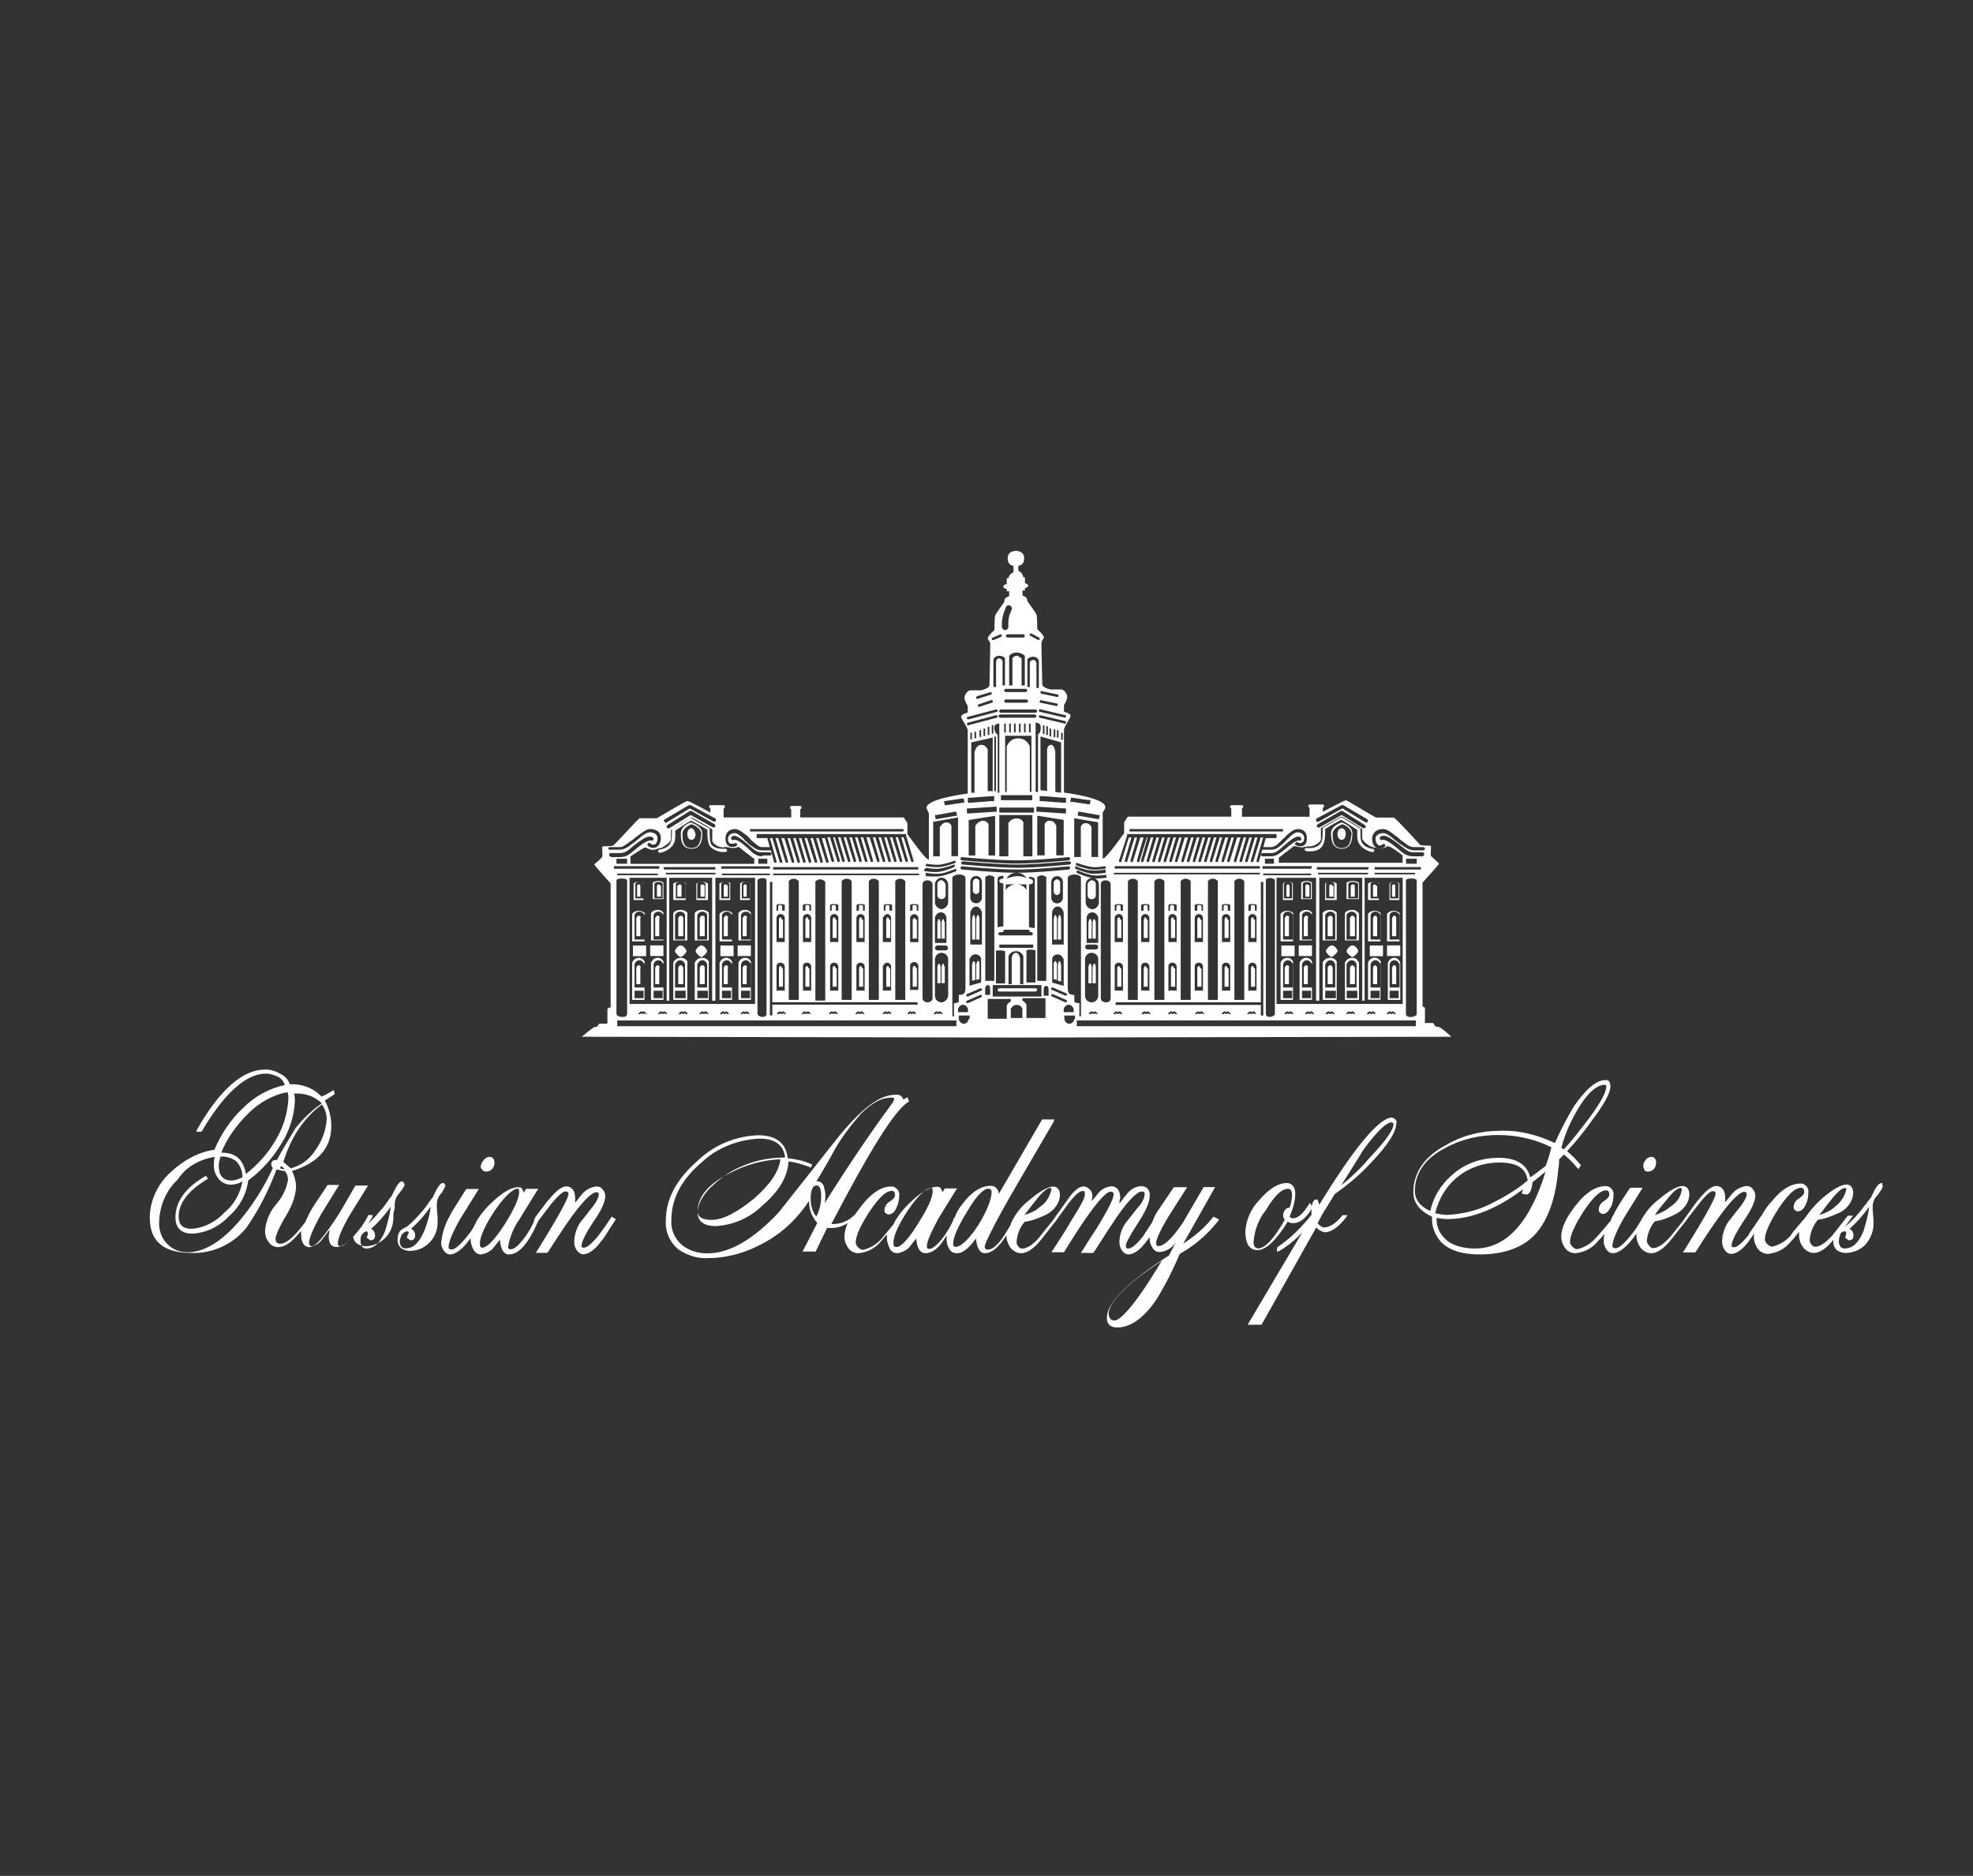<?xml version="1.0" encoding="utf-8"?>
<!-- Generator: Adobe Illustrator 25.4.1, SVG Export Plug-In . SVG Version: 6.00 Build 0)  -->
<svg version="1.1" id="Слой_1" xmlns="http://www.w3.org/2000/svg" xmlns:xlink="http://www.w3.org/1999/xlink" x="0px" y="0px"
	 viewBox="0 0 1462 1390" style="enable-background:new 0 0 1462 1390;" xml:space="preserve">
<rect x="0" y="0" width="1462" height="1390" fill="#333333" stroke="none"/>
<style type="text/css">
	.st0{fill:none;}
	.st1{fill:#FFFFFF;}
</style>
<rect x="1.7" y="1.1" class="st0" width="1462" height="1390"/>
<g>
	<path class="st1" d="M220.9,837.2c4.8-7.3,10.3-13.3,17.6-18.8c2.4,3,3.6,7.3,3.6,10.9c-0.6,8.5-3.6,16.4-8.5,23.1
		c-4.2,6.7-10.9,11.5-18.2,13.3l-5.5-4.8C212.5,852.9,216.1,844.4,220.9,837.2 M159.1,857.2c-0.6,2.4-0.6,4.2-0.6,6.7
		c0,3.6,1.2,6.7,3.6,9.7c1.8,2.4,5.4,4.2,8.5,4.2c3,0,6.1-0.6,9.1-2.4c-1.8,9.1-6.1,17-13.3,23c-6.1,6.7-15.2,11.5-24.3,12.1
		c-6.7,0-9.7-3-9.7-9.1c0-9.7,6.7-18.8,20.6-27.3l1.2-0.6l-1.8-2.4l-0.6,0.6c-14.5,8.5-21.8,18.8-21.8,30.3
		c0,7.9,4.2,12.1,12.7,12.1c10.3-0.6,20-5.4,26.7-12.7c7.9-6.7,13.3-16.4,14.5-26.7c9.1-6.7,17-15.2,23.1-24.9
		c6.7-9.7,10.9-21.8,11.5-33.4c0-1.8,0-4.2-0.6-6.1h2.4c6.7,0,13.3,2.4,18.2,7.3c-7.3,4.9-14,11.5-19.4,18.2
		c-4.8,7.9-9.7,15.8-13.9,23.7c-1.2,0-2.4,0-3,0.6c-0.6,0.6-1.2,1.2-1.2,2.4c0,1.2,0.6,2.4,1.2,3c-6.7,14.5-15.2,27.9-25.5,40
		c-12.7,14.5-25.5,22.4-37.6,22.4c-5.5,0-10.9-1.8-15.1-6.1c-4.2-4.2-6.1-9.7-6.1-15.2c0-12.1,4.8-24.3,13.9-32.7
		C137.8,864.5,148.1,859,159.1,857.2 M174.8,860.2c3,3,4.9,7.3,4.9,12.1c-2.4,1.2-5.5,2.4-7.9,2.4c-6.7,0-9.7-3.7-9.7-10.9
		c0-2.4,0.6-4.2,1.2-6.7C167,856.6,171.2,857.8,174.8,860.2 M213.1,809.3c0.6,1.8,0.6,3.6,0.6,4.8c-0.6,11.5-4.2,22.4-10.3,32.1
		c-5.4,9.1-12.7,17-21.2,23.7c-1.8-10.9-7.9-15.8-17.6-15.8h-0.6c4.2-10.9,11.5-20.6,20-29.1C191.8,817.2,202.2,811.1,213.1,809.3
		 M207.6,865.7l0.6-1.8c1.2,0.6,1.8,1.8,3,2.4C210,866.3,208.8,866.3,207.6,865.7 M268.3,914.8c0.6-1.2,1.8-1.8,3-2.4
		c1.2,0,1.2,0.6,1.2,1.2v1.2c0,0.6-0.6,1.2-0.6,1.8v0.6l2.4,1.8h0.6c1.2,0,3-0.6,3-3.6c0-2.4-1.2-4.2-3-4.8
		c5.5-4.8,10.3-10.3,14.6-16.4c-0.6,6-2.4,12.1-4.2,18.2c-3.7,8.5-7.9,12.7-13.9,12.7c-1.2,0-2.4-0.6-3-1.2
		c-0.6-1.2-1.2-2.4-1.2-3.6C267.1,917.9,267.1,916,268.3,914.8 M292.5,895.4v-3c0-3,1.2-6.1,3.6-8.5c3.6-4.8,3.6-5.5,3.6-6.1v-0.6
		l-1.2-1.8H298c-1.8,0-3,1.8-4.8,4.8l-3,6.1c-1.2,1.2-2.4,3-3.6,4.8c-1.2,1.8-3,4.2-5.4,6.7c-2.4,3-5.5,6.1-8.5,9.1l3-4.8l0.6-1.8
		h-3.6v0.6c-2.4,4.9-5.4,9.1-9.1,13.3c-6.1,7.3-9.1,9.1-10.9,9.1c-1.8,0-2.4-0.6-2.4-1.8c0-3.6,3-10.9,8.5-20.6l13.9-22.4h-9.1
		l-0.6,0.6c-7.3,12.7-12.1,21.2-15.2,25.5c-10.9,16.4-15.2,18.8-16.4,18.8c-1.2,0-2.4-0.6-2.4-2.4c0-3.6,3-10.3,8.5-20.6
		c4.2-6.7,8.5-13.9,12.7-20.6l1.2-1.8h-8.5l-0.6,0.6c-3.6,6.1-7.9,11.5-11.5,17.6c-1.8,3-3,6.1-4.8,9.7l-2.4,3
		c-8.5,10.9-13.3,12.7-15.8,12.7c-2.4,0-3.6-1.2-3.6-3.6c0-1.8,1.2-6.1,7.3-16.4c4.2-6.7,7.3-14,7.9-21.8c0-4.2-1.2-8.5-3-12.1
		c19.4-6.1,29.1-17,29.1-33.4c0-6.7-1.8-13.3-4.8-18.8l7.3-4.8l-0.6-3l-1.2,0.6c-3,1.8-4.8,3-7.9,4.2c-5.4-5.5-12.1-8.5-20-9.1h-3.6
		c-1.2-3.7-3.6-6.1-7.3-7.9c-3-1.8-6.7-3-10.9-3c-16.4,0-33.4,14.5-50.4,44.3l-0.6,1.8h3.6l0.6-0.6c16.4-27.9,32.7-42.5,47.3-42.5
		c3,0,6.7,1.2,9.1,2.4c2.4,1.2,4.2,3.6,4.9,6.1c-11.5,2.4-22.5,8.5-30.9,17c-9.1,8.5-16.4,19.4-21.2,30.9
		c-12.1,1.8-23,7.9-32.1,16.4c-9.7,8.5-15.8,21.2-15.8,34c0,17.6,10.3,26.1,30.9,26.1c15.7,0.6,31.5-6.7,41.2-19.4
		c9.1-13.3,16.4-27.9,21.8-42.5c2.4,0.6,4.8,1.2,6.1,1.2c1.8,1.8,2.4,4.2,2.4,6.7c-1.2,6.7-4.2,12.7-8.5,17.6
		c-4.9,5.5-7.9,12.7-8.5,20c0,3,0.6,5.5,2.4,7.9c1.2,2.4,4.2,4.2,7.3,4.2c4.9,0,10.3-3.6,17-12.1v2.4c0,7.9,3.6,9.7,6,9.7
		c4.2-0.6,7.9-3,10.3-6.7c1.8-1.8,3-4.2,4.8-6.1c0,1.2-0.6,3-0.6,4.8c0,6.7,3,7.9,6.1,7.9c4.8-0.6,9.1-3.6,12.1-7.9
		c0,2.4,1.2,4.2,3,5.5c1.8,1.2,4.2,1.8,6,1.8c5.5,0,10.9-2.4,14.6-6.1c4.2-4.2,6.1-9.7,6.1-15.2v-3L292.5,895.4z"/>
	<path class="st1" d="M301.6,912.4c1.2,0,1.2,0.6,1.2,1.2c0,0.6,0,0.6-0.6,1.2c0,0.6-0.6,1.2-0.6,1.8v0.6l2.4,1.8h0.6
		c1.2,0,3-0.6,3-3.6c0-2.4-1.2-4.2-3-4.9c5.4-4.8,10.3-10.3,14.5-16.4c-0.6,6.1-2.4,12.1-4.8,18.2c-3.7,8.5-7.9,12.7-13.9,12.7
		c-1.2,0-2.4-0.6-3-1.2c-0.6-1.2-1.2-2.4-1.2-3.6c0-1.8,0.6-3,1.2-4.8C299.2,913,300.4,912.4,301.6,912.4 M330.1,878.4L330.1,878.4
		l-1.2-1.8h-0.6c-1.8,0-3,1.8-4.8,4.8l-3,6.1c-1.2,1.2-2.4,3-3.6,4.8c-1.2,1.8-3,4.2-5.4,6.7c-3,3.6-6.1,6.7-9.7,9.7
		c-1.2,0.6-3,1.8-4.2,2.4c-2.4,1.8-3,4.8-3,7.9c0,2.4,1.2,4.8,3,6.1c1.8,1.2,4.2,1.8,6.1,1.8c5.5,0,10.9-2.4,14.5-6.1
		c4.2-4.2,6.1-9.7,6.1-15.2v-3l-0.6-7.3v-3c0-3,1.2-6.1,3.7-8.5C329.5,879.6,330.1,879,330.1,878.4"/>
	<path class="st1" d="M358,867.5l1.8,0.6h0.6c1.8,0,3-0.6,4.2-1.8c1.2-1.2,1.8-3,1.8-4.9c0-3.6-2.4-4.2-3.6-4.2
		c-1.8,0-3.7,1.2-4.8,3c-1.2,1.2-1.8,3-1.8,4.8C356.8,866.3,357.4,866.9,358,867.5"/>
	<path class="st1" d="M357.4,924.5c-0.6,0-1.8,0-1.8-3c0-4.8,3.6-13.3,10.9-24.3c9.1-13.3,14.6-16.4,17-16.4c0.6,0,1.2,0,1.2,2.4
		c0,4.8-3.7,12.7-10.9,24.3C364.7,921.5,359.9,924.5,357.4,924.5 M453.3,901.5c-6.7,10.3-9.1,12.7-9.7,13.9
		c-6.1,7.3-9.1,9.1-10.9,9.1s-1.8-0.6-1.8-1.2c0-3,3-9.1,8.5-17.6c6.1-8.5,9.1-15.2,9.1-19.4c0-1.8-0.6-3.6-1.8-4.8
		c-1.2-1.8-3-2.4-4.8-2.4c-4.2,0.6-7.9,2.4-10.9,6.1c-0.6,0.6-2.4,3-4.8,6v-3c0-7.3-3.6-9.1-6.7-9.1c-3,0-7.3,3-12.7,9.7
		c-1.8,1.8-4.8,6.1-10.3,13.3v0.6l-1.2,1.8h0.6c-1.8,4.2-4.2,8.5-7.3,12.7c-4.2,5.4-7.3,8.5-10.3,8.5c-1.2,0-1.8-0.6-1.8-1.8
		c1.2-7.3,4.2-14.5,8.5-20.6c4.2-6.7,8.5-14,12.7-20.6l1.2-1.8h-9.1l-1.8,3c0-1.2-0.6-1.8-1.2-3c-0.6-1.2-1.8-1.2-3-1.2
		c-4.2,0-10.3,3-17.6,9.7c-5.5,4.9-9.7,9.7-13.3,15.8c-0.6,1.8-1.8,3.6-2.4,4.8c-1.2,2.4-3,4.2-4.8,6.7c-6.1,7.3-9.1,9.1-10.9,9.1
		c-1.8,0-2.4-0.6-2.4-1.8c0-3.7,3-10.9,8.5-20.6l13.9-22.4h-9.1l-0.6,0.6c-6.7,10.9-10.9,17-11.5,18.8c-3.6,6-6,13.3-6.7,20.6
		c0,1.8,0.6,3.6,1.8,5.5c1.2,1.8,3,3,4.8,3c4.2,0,9.7-4.2,15.2-12.1v0.6c0,2.4,0.6,4.8,1.8,7.3c1.2,2.4,3,4.2,6,4.2
		c3.6-0.6,7.3-2.4,9.1-4.9l4.8-6c0.6,7.3,3,10.9,6.7,10.9c7.3,0,14.5-7.9,21.8-24.9l9.7-12.7c6.7-7.9,9.1-9.1,10.3-9.1
		c1.2,0,2.4,0.6,2.4,1.8c0,2.4-4.2,11.5-23.1,41.9l-1.2,1.8h8.5l0.6-0.6c8.5-13.3,13.9-21.2,17-25.5c10.9-15.1,16.4-18.8,18.8-18.8
		c1.2,0,1.8,0.6,1.8,1.8c0,1.2-0.6,3.6-4.2,8.5c-4.8,6.1-7.9,10.3-9.1,11.5c-3,4.2-4.9,9.7-4.9,15.1c0,2.4,0.6,4.2,1.9,6.1
		c1.2,1.8,3,3,4.8,3c3.6,0,8.5-3,13.3-9.7c1.8-1.8,4.9-7.3,9.7-14.5l1.2-1.8L453.3,901.5z"/>
	<path class="st1" d="M558.8,888.1c-12.7,10.3-23.1,15.8-31.5,15.8c-10.3,0-10.3-4.8-10.3-6.7c0-10.3,7.9-20,23.7-27.9
		c11.5-6.1,24.3-9.7,37-10.3h0.6C577,868.7,570.4,877.8,558.8,888.1 M604.9,878.4c2.4,0,3.6,2.4,3.6,7.9c0,5.5-1.2,10.3-3.6,15.2
		c-3-3.6-4.2-8.5-4.2-13.3C600.7,881.5,602.5,878.4,604.9,878.4 M662.6,814.1c0,1.2-0.6,1.8-1.2,3c-15.2,20.6-32.2,45.5-50.4,74.6
		c0.6-1.8,0.6-4.2,0.6-6.1c0-2.4-0.6-4.2-1.2-6.7c-0.6-1.8-2.4-3.6-4.8-3.6h-0.6c4.8-7.9,9.1-15.2,13.3-23.1
		c5.5-9.7,12.1-18.2,19.4-26.7c7.9-7.9,15.2-12.1,21.8-12.1C662.6,812.9,662.6,814.1,662.6,814.1 M663.8,923.9c-0.6,0-1.8,0-1.8-3
		c0-4.9,3.6-13.3,10.9-24.3c9.1-13.3,14.5-16.4,17-16.4c0.6,0,1.2,0,1.2,2.4c0,4.8-3.6,12.7-10.9,24.2
		C671.1,921.5,666.2,924.5,663.8,923.9 M708.1,923.9c-1.2,0-1.8-0.6-1.8-2.4c0-4.8,3.6-12.7,10.3-23.7c8.5-14.5,13.3-17,15.8-17
		c1.2,0,2.4,0.6,2.4,2.4c0,4.8-3,13.3-9.7,24.3C716,921.5,710.5,923.9,708.1,923.9 M770.6,894.2c-3,3-7.3,4.8-11.5,6.1
		c3-3.7,5.5-7.3,8.5-10.9c6.1-7.9,9.1-9.1,10.3-9.1c1.2,0,1.2,0,1.2,1.2C777.8,886.9,774.8,891.8,770.6,894.2 M860.9,934.2
		c-21.8,36.4-31.5,44.3-35.2,44.3c-1.2,0-1.8-0.6-3-1.2c-0.6-1.2-1.2-2.4-1.2-3.6c0-6,6.1-13.9,17.6-23.6
		C842.7,947,850,941.5,860.9,934.2 M899.2,901.5c-6.1,7.9-13.9,14.5-22.4,20l23.6-41.9h-8.5l-15.2,26.1
		c-9.7,14.5-15.2,17.6-18.2,17.6c-1.2,0-1.8-0.6-1.8-2.4c0-1.8,1.8-7.3,9.1-19.4l12.7-20l1.2-1.8H870l-0.6,0.6
		c-6.6,9.7-10.3,15.2-11.5,17c-1.8,2.4-3,5.5-4.2,8.5L847,916c-5.5,7.3-9.1,9.1-10.9,9.1c-1.2,0-1.8,0-1.8-2.4
		c0-1.2,1.8-5.4,8.5-15.8c6-9.1,9.1-15.8,9.1-20.6c0.6-3.6-1.8-7.3-5.5-7.3h-1.8c-4.2,0.6-7.9,3-10.3,6.7c-0.6,0.6-1.2,1.2-4.8,6.1
		c0-1.2,0-2.4,0.6-3.7c0-7.3-3.6-9.1-6.7-9.1c-4.2,0.6-7.9,2.4-10.3,6.1c-0.6,0.6-1.8,2.4-4.2,4.8c0-1.2,0.6-2.4,0.6-3.6
		c0-1.8-0.6-3.6-1.8-4.8c-1.2-1.2-3-2.4-4.8-2.4c-3,0-7.3,3-12.1,10.3l-10.9,15.2l-9.7,12.1c-4.8,6-9.7,8.5-12.7,8.5
		c-1.2,0-2.4-0.6-3-1.8c-1.2-1.2-1.2-2.4-1.2-3.6c0.6-5.5,2.4-10.3,6-14.5c5.5-0.6,10.9-3,16.4-5.5c5.5-3,9.7-8.5,9.7-14.5
		c0-4.9-3-6.1-4.8-6.1c-4.2,0-10.3,3.6-18.2,10.3c-5.5,4.2-10.3,10.3-13.3,17v0.6c-6.7,12.1-12.1,18.8-17,18.8
		c-1.8,0-2.4-0.6-2.4-2.4c0-1.2,4.2-12.1,25.5-48.5l25.5-43.7l0.6-1.8h-9.1l-32.1,55.2c0-3-2.4-6-5.5-6h-0.6
		c-7.3,0-14.5,4.8-21.2,13.9c-2.4,3-4.2,6.1-5.4,9.7h-0.6v0.6c-1.8,4.9-4.8,9.7-7.9,14c-4.2,5.5-7.9,8.5-10.3,8.5
		c-1.2,0-1.8-0.6-1.8-1.8c0-3.6,3-10.3,8.5-20.6l12.7-20.6l1.2-1.8h-9.1l-1.8,3c0-1.2-0.6-1.8-1.2-3c-0.6-1.2-1.8-1.2-3-1.2
		c-4.2,0-10.3,3-17.6,9.7c-5.4,4.8-9.7,9.7-13.3,15.8c-0.6,0.6-0.6,1.8-1.2,2.4c-6.7,7.9-7.9,9.7-8.5,10.3c-3.6,4.2-8.5,7.3-14,8.5
		c-1.2,0-2.4-0.6-3.6-1.8c-1.2-1.2-1.8-2.4-1.8-3.7c0-4.8,3.6-12.7,10.3-23c8.5-12.7,13.3-15.2,16.4-15.2c1.2,0,2.4,0.6,2.4,3
		c0,1.8-1.2,3-3.6,4.8c-2.4,1.2-4.2,3.6-4.2,6.7c0,0.6,0,1.2,0.6,1.8l1.8,1.2h0.6c2.4,0,4.8-1.8,6.1-5.5c1.2-2.4,1.8-5.5,1.8-8.5
		c0.6-3-1.8-6.1-4.8-6.7h-1.2c-6.7,0-13.9,4.2-21.2,13.3c-1.8,2.4-3.6,4.8-5.5,7.3l-0.6,0.6c-4.2,4.2-9.7,6.6-15.8,6.6h-1.2
		c28.5-54.6,47.3-84.9,57-90.4l0.6-0.6l-1.2-3l-3,1.8c-0.6-2.4-3-4.2-6.1-3.6c-11.5,0-24.9,10.3-41.8,30.9L577,898.4
		c-18.8,20-36.4,30.3-52.8,30.3c-6.7,0-13.3-1.8-18.8-6.1c-5.5-4.8-8.5-11.5-7.9-18.8c0-15.2,7.3-29.7,22.4-42.5
		c11.5-10.9,27.3-17,43.1-17.6c11.5,0,17.6,4.8,18.8,14c-10.3,0-21.2,1.8-30.9,6c-7.9,3-15.2,7.9-21.2,13.3
		c-8.5,7.3-12.7,14.6-12.7,21.8c0,4.2,2.4,9.7,13.3,9.7c12.7-0.6,25.5-6.1,34.6-15.2c12.1-10.3,18.8-21.2,19.4-32.7
		c5.5,0.6,10.9,2.4,15.8,4.2l0.6,0.6l1.2-2.4l-1.2-0.6c-5.4-2.4-11.5-3.6-17-4.2c-1.2-11.5-9.1-17-21.8-17
		c-17,0.6-32.8,7.3-44.9,18.8c-15.2,13.3-23.6,27.9-23.6,44.3c-0.6,8.5,3,16.4,9.7,21.8c6.7,4.2,13.9,6.7,21.8,6.1
		c15.2,0,30.3-4.8,43.7-12.7c12.7-7.3,23-17.6,30.9-29.7c0,6.1,1.8,11.5,6.1,16.4l-10.9,21.2h9.7l8.5-17.6
		c5.4,0.6,10.9-0.6,15.2-3.6c-1.2,3-2.4,6.7-2.4,10.3c0,3,1.2,6,3,8.5c1.8,2.4,4.8,3.6,7.3,3.6c6.7-0.6,12.7-3.6,17-9.1
		c1.2-1.2,2.4-3,4.2-4.8v2.4c0,2.4,0.6,4.8,1.8,7.3c0.6,2.4,3,4.2,6,4.2c3.6-0.6,7.3-2.4,9.1-4.8l4.8-6.1c0.6,7.3,3,10.9,6.7,10.9
		c5.5,0,10.9-4.2,15.8-13.3v3c0,2.4,0.6,4.8,1.8,6.7c1.2,2.4,3,3.6,6.1,3.6c4.2,0,8.5-3.6,13.9-10.9c0.6,7.3,3,10.9,6.7,10.9
		c4.8,0,10.3-4.2,15.8-13.3c0,3,1.2,6.7,3,9.1c1.8,2.4,4.8,4.2,7.9,4.2c4.2,0,9.1-3,14.6-9.7l11.5-14.6l1.2-1.8l7.9-10.9
		c6.1-7.9,9.1-9.1,10.3-9.1c1.2,0,1.8,0,1.8,2.4c0,2.4-1.2,5.4-10.3,20c-4.2,7.3-9.1,14.5-13.3,21.2l-1.2,1.8h9.1l0.6-0.6
		c23.7-38.8,31.6-44.3,34-44.3c1.8,0,2.4,0.6,2.4,1.8c0,2.4-1.8,7.3-9.7,20.6c-4.2,7.3-9.1,13.9-13.4,21.2l-1.2,1.8h9.1l0.6-0.6
		c8.5-13.3,14-21.8,17-26.1c10.9-15.8,16.4-18.8,18.2-18.8c2.4,0,2.4,0.6,2.4,2.4c-0.6,3.6-2.4,6.7-4.8,9.1
		c-8.5,10.9-9.1,11.5-9.1,11.5c-3,4.2-4.8,9.1-4.8,14.6c0,2.4,0.6,4.2,1.8,6c1.2,1.8,3,3,4.9,3c3.6,0,8.5-3,13.3-9.7
		c0.6-0.6,1.2-1.8,2.4-3v1.2c0,2.4,0.6,4.2,1.8,6c0.6,1.8,3,3.7,4.8,3.7c4.2,0,7.9-1.8,10.9-4.8l1.8-2.4l-4.9,9.7
		c-30.9,20-46.1,35.2-46.1,46.1c0,3.6,1.2,7.3,7.9,7.3c9.7,0,20-7.3,29.1-21.2c6.7-10.9,12.1-21.8,17-33.3c10.9-6.1,20-14,27.9-23.7
		l1.2-1.8L899.2,901.5z"/>
	<path class="st1" d="M1030.8,831.7c1.2,0,1.8,0.6,1.8,1.2c0,3-3,9.7-18.2,25.5c-6,7.3-13.3,14-20.6,20
		c9.1-14.6,14.6-23.1,15.8-25.5C1022.3,835.3,1028.4,831.7,1030.8,831.7 M928.9,920.3c0.6-8.5,3.7-17,9.1-23.6
		c6.1-10.3,11.5-15.8,16.4-15.8c1.2,0,3,0.6,3,4.2c0,3-0.6,6.7-1.8,9.7c-3,0-4.8,3-4.8,6.1c0,1.2,0.6,1.8,1.2,3
		c-7.9,13.9-14.5,21.2-20,21.2C930.7,924.5,928.9,924.5,928.9,920.3 M1031.4,828.1c-9.1,0-27.3,21.2-54,64.9v-0.6v-0.6l-1.2-3h-0.6
		c-2.4,0-3,2.4-3.7,4.8l-1.2-2.4l-1.2,1.8c-4.2,6.7-7.9,9.7-11.5,9.7c-1.2,0-1.8-0.6-2.4-1.2c2.4-5.5,4.2-11.5,4.2-17
		c0-6-3.6-7.9-6.1-7.9c-6.7,0-13.3,4.2-20.6,12.7c-6.1,6.1-9.7,14.6-10.3,23.1c0,9.1,3,13.9,9.1,13.9c6,0,13.9-7.3,22.4-21.2
		c1.2,1.2,2.4,1.2,4.2,1.2c4.8,0,9.1-3.6,13.3-10.3v1.8v2.4c-7.3,9.1-15.1,17-24.9,23.7l-0.6,0.6v3l1.8-0.6
		c6.1-3.6,12.1-8.5,17-13.9l-40.6,68.6h10.3l40.6-72.2c1.2,1.8,3.6,3,6.1,3.7c4.8,0,10.3-3.7,15.8-10.9l1.2-1.8H995l-0.6,0.6
		c-4.8,6-9.7,8.5-13.3,8.5c-1.2,0-3-1.2-4.8-3c1.8-3.6,3.7-7.3,6.1-10.9l6.7-10.9c9.7-6.7,18.8-14.5,26.7-23
		c12.7-13.3,18.8-23,18.8-29.1C1035.6,830.5,1033.8,828.7,1031.4,828.1"/>
	<path class="st1" d="M1062.9,902.1c3,0.6,6.7,1.2,9.7,1.2c17.6,0,36.4-7.3,56.4-22.4c-0.6,0.6-1.2,1.8-1.2,3v0.6l3,0.6h0.6
		c2.4-0.6,3.6-3.6,4.2-9.1c3-2.4,6.1-4.8,9.7-7.9c-11.5,37.6-29.1,57-52.2,57c-6.6,0-13.9-1.2-19.4-4.8c-6.1-4.2-9.7-10.9-9.1-18.2
		H1062.9z M1145.4,863.9c-4.9,3.6-8.5,6.6-11.5,8.5c-2.4-9.7-10.3-14.5-23.7-14.5c-11.5,0-23,3.6-32.1,10.9
		c-9.1,7.3-15.8,17-18.2,28.5c-3-1.2-5.5-3-7.3-4.8c-2.4-2.4-4.2-6-4.2-9.7c0-13.3,7.3-24.3,22.4-32.1c12.1-6.7,25.5-9.7,39.4-9.7
		c13.3,0,27.3,3,39.4,9.1C1148.5,854.8,1147.2,859,1145.4,863.9 M1080.5,871.7c8.5-6.7,19.4-10.3,30.3-10.3c13.3,0,20,4.2,21.2,13.3
		c-8.5,7.3-18.2,12.7-27.9,17.6c-9.7,4.8-20.6,7.3-31.5,7.9c-3,0-6.1-0.6-9.1-1.2C1066,888.1,1072,878.4,1080.5,871.7 M1189.1,803.8
		c0.6,0,1.2,0,1.2,1.2c0,4.2-4.2,12.1-13.3,24.3c-6.1,7.9-12.1,15.8-18.2,22.4l-1.8-1.2c2.4-9.7,6.7-19.4,12.1-28.5
		C1175.8,810.5,1183,803.8,1189.1,803.8 M1168.5,865.1l1.2,1.2l1.8-3l-0.6-0.6c-3-3.6-6.1-6.7-9.7-9.7c6.7-7.3,12.7-14.5,18.2-22.4
		c9.1-12.1,13.9-20.6,13.9-25.5c0-4.8-2.4-4.8-3.6-4.8c-6.7,0-13.9,6.1-23,18.8c-5.5,9.1-10.3,18.2-14.5,27.9
		c-12.7-6.1-26.7-9.7-40.6-9.1c-14.6,0-28.5,3.6-40.7,10.9c-15.8,8.5-23.6,20.6-23.6,34.6c0,7.9,4.8,13.9,13.9,18.2
		c-0.6,7.3,2.4,14,6.7,18.8c6.1,6,15.2,9.1,28.5,9.1c18.8,0,33.4-5.5,42.5-16.4c8.5-10.3,13.9-25.5,15.8-46.7c0.6-3,0.6-5.5,0.6-7.3
		l3.6-3.6C1162.4,858.4,1165.5,861.4,1168.5,865.1"/>
	<path class="st1" d="M1218.8,867.5l1.8,0.6h0.6c1.8,0,3-0.6,4.2-1.8c1.2-1.2,1.8-3,1.8-4.9c0-3.6-2.4-4.2-3.6-4.2
		c-1.8,0-3.6,1.2-4.2,2.4c-1.2,1.2-1.8,3-1.8,4.9C1218.2,865.7,1218.2,866.3,1218.8,867.5"/>
	<path class="st1" d="M1237.7,894.2c-3.6,3-7.3,4.8-11.5,6.1c2.4-3.6,5.4-7.3,8.5-10.9c6.1-7.9,9.1-9.1,10.3-9.1
		c1.2,0,1.2,0,1.2,1.2C1245.5,886.9,1242.5,891.1,1237.7,894.2 M1359.6,894.2c-3,3-7.3,4.8-11.5,6.1c3-3.6,5.4-7.3,8.5-10.9
		c6.1-7.9,9.1-9.1,10.3-9.1c1.2,0,1.2,0,1.2,1.2C1366.8,886.9,1363.8,891.1,1359.6,894.2 M1363.8,914.2c0.6-1.2,1.8-1.8,3-1.8
		c1.2,0,1.2,0.6,1.2,1.2v1.2c0,0.6-0.6,1.2-0.6,1.8v0.6l2.4,1.8h0.6c1.2,0,3-0.6,3-3.6c0-2.4-1.2-4.2-3-4.8
		c5.5-4.8,10.3-10.3,14.6-16.4c-0.6,6.1-2.4,12.1-4.2,18.2c-3.6,8.5-7.9,12.7-14,12.7c-1.2,0-2.4-0.6-3-1.2
		c-0.6-1.2-1.2-2.4-1.2-3.6C1362.6,917.2,1363.2,916,1363.8,914.2 M1394.8,876.6L1394.8,876.6c-2.4,0-3.7,1.8-5.5,4.8l-3,6.1
		c-1.2,1.2-2.4,3-3.7,4.8c-1.8,1.8-3,4.2-5.4,6.7c-3,3.6-6.1,6.7-9.7,9.7l-0.6,0.6l4.9-6.7l1.2-1.8h-3.6l-0.6,0.6l-10.9,13.9
		c-5.5,6.1-9.7,8.5-12.7,8.5c-1.2,0-2.4-0.6-3-1.8c-1.2-1.2-1.2-2.4-1.2-3.6c0.6-5.5,2.4-10.3,6.1-14.6c5.4-0.6,10.9-3,16.4-5.4
		c5.5-3,9.7-8.5,9.7-14.6c0-4.8-3-6.1-4.8-6.1c-4.2,0-10.3,3.6-18.2,10.3c-4.8,4.2-9.1,9.1-12.7,14.5c-8.5,9.7-10.3,12.1-10.3,12.7
		c-3.6,4.2-8.5,7.3-13.9,8.5c-1.2,0-2.4-0.6-3.7-1.8c-1.2-1.2-1.8-2.4-1.8-3.6c0-4.8,3.6-12.7,10.3-23.1
		c8.5-12.7,13.3-15.1,16.4-15.1c1.2,0,2.4,0.6,2.4,3c0,1.8-1.2,3-3.6,4.8c-2.4,1.2-4.2,3.7-4.2,6.7c0,0.6,0,1.2,0.6,1.8l1.8,1.2h0.6
		c2.4,0,4.8-1.8,6.1-5.4c1.2-2.4,1.8-5.4,1.8-8.5c0.6-3-1.8-6.1-4.8-6.7h-1.2c-6.7,0-14,4.2-21.2,13.3c-3,3-5.5,6.7-7.3,10.3
		l-0.6,0.6c-6.7,10.3-9.1,12.7-9.1,13.9c-6.1,7.3-9.1,9.1-10.9,9.1c-1.8,0-1.8-0.6-1.8-1.2c0-3,3-9.1,8.5-17.6
		c6-8.5,9.1-15.2,9.1-19.4c0-1.8-0.6-3.6-1.8-4.8c-1.2-1.8-3-2.4-4.8-2.4c-4.2,0.6-7.9,2.4-10.9,6.1c-0.6,0.6-2.4,3-4.8,6v-3
		c0-7.3-3.7-9.1-6.7-9.1c-3,0-7.3,3-12.7,9.7c-1.8,1.8-4.8,6.1-10.3,13.9l-1.2,1.8l-9.7,12.1c-5.4,6.1-9.7,8.5-12.7,8.5
		c-1.2,0-2.4-0.6-3-1.8c-1.2-1.2-1.8-2.4-1.8-3.6c0.6-5.4,2.4-10.3,6-14.5c5.5-0.6,10.9-3,15.8-5.5c5.5-3,9.7-8.5,9.7-14.5
		c0-4.8-3-6.1-4.9-6.1c-4.2,0-10.3,3.6-18.2,10.3c-5.5,4.2-9.7,9.7-12.7,15.2c-2.4,4.2-4.8,7.9-7.9,11.5c-6,7.3-9.1,9.1-10.9,9.1
		c-1.8,0-2.4-0.6-2.4-1.8c0-3.6,3-10.9,8.5-20.6l13.9-22.4h-9.1l-0.6,0.6c-7.3,10.9-10.9,17-11.5,18.8c-1.2,1.8-1.8,3-2.4,4.9
		c-8.5,10.3-10.3,12.1-10.9,12.7c-3.6,4.2-8.5,7.3-13.9,8.5c-1.2,0-2.4-0.6-3.6-1.8c-1.2-1.2-1.8-2.4-1.8-3.6
		c0-4.8,3.6-12.7,10.3-23c8.5-12.7,13.3-15.2,16.4-15.2c1.2,0,2.4,0.6,2.4,3c0,1.8-1.2,3-3.6,4.8c-2.4,1.2-4.2,3.6-4.2,6.7
		c0,0.6,0,1.2,0.6,1.8l1.8,1.2h0.6c2.4,0,4.2-1.8,6.1-5.4c1.2-2.4,1.8-5.5,1.8-8.5c0.6-3-1.8-6.1-4.8-6.7h-1.2
		c-6.7,0-14,4.2-21.2,13.3c-7.3,9.1-11.5,17-11.5,24.3c0,3,1.2,6.1,3,8.5c1.8,2.4,4.8,3.6,7.3,3.6c6.7-0.6,12.7-3.6,17-9.1
		c1.2-1.2,3-3,4.8-5.4c-0.6,1.8-0.6,4.2-0.6,6c0,1.8,0.6,3.6,1.8,5.5c1.2,1.8,3,3,4.8,3c4.8,0,10.9-4.8,17.6-14.5v1.2
		c0,3.6,1.2,6.7,3,9.1c1.8,2.4,4.8,4.2,7.9,4.2c4.2,0,9.1-3,14.5-9.7l11.5-14.5l1.2-1.8l8.5-10.9c6.1-7.9,9.1-9.1,9.7-9.1
		c1.8,0,2.4,0.6,2.4,1.8c0,2.4-4.2,11.5-23.1,41.8l-1.2,1.8h9.1l0.6-0.6c7.9-12.7,13.9-21.2,17-25.5c10.9-15.1,16.4-18.8,18.8-18.8
		c1.2,0,1.8,0.6,1.8,1.8c0,1.2-0.6,3.6-4.2,8.5c-4.9,6-7.9,10.3-9.1,11.5c-3,4.2-4.9,9.7-4.9,15.1c0,2.4,0.6,4.2,1.8,6.1
		c1.2,1.8,3,3,4.9,3c3.6,0,8.5-3,13.3-9.7c0.6-1.2,2.4-3,3.6-5.4v3c0,3,1.2,6.1,3,8.5c1.8,2.4,4.9,3.6,7.3,3.6
		c6.7-0.6,12.7-3.6,17-9.1c2.4-2.4,4.2-4.8,6.1-7.3v2.4c0,3.6,1.2,6.7,3,9.1c1.8,2.4,4.8,4.2,7.9,4.2c4.2,0,9.1-3,14.5-9.7v1.8
		c0,2.4,1.2,4.8,3,6.1c1.8,1.2,4.2,1.8,6.1,1.8c5.5,0,10.9-2.4,14.6-6c3.6-4.2,6.1-9.7,6.1-15.2v-3l-0.6-7.3v-3c0-3,1.2-6.1,3.7-8.5
		c3.6-4.8,3.6-5.5,3.6-6.1V879L1394.8,876.6z"/>
	<path class="st1" d="M698.9,713.9c-0.6,0-1.2,2.4-1.2,2.4v12.2h2.4v-12.2C699.5,716.4,699.5,713.9,698.9,713.9 M723.3,651
		L723.3,651c-1.2,0-2.4,1.2-2.4,2.4v6.7c0,1.2,1.2,2.4,2.4,2.4c1.2,0,2.4-1.2,2.4-2.4v-6.7C725.8,652.2,724.6,651,723.3,651
		 M695.8,713.9c-0.6,0-1.2,2.4-1.2,2.4v12.2h2.4v-12.2C697,716.4,696.4,713.9,695.8,713.9 M698.9,680.9c-0.6,0-1.2,2.4-1.2,2.4v12.2
		h2.4v-12.2C699.5,683.4,699.5,680.9,698.9,680.9 M697.7,652.2c-1.8,0-3.1,1.2-3.1,3v7.9c0,1.8,1.2,3.1,3.1,3.1c1.8,0,3-1.2,3-3.1
		v-7.9C700.1,654,698.9,652.2,697.7,652.2 M695.8,680.9c-0.6,0-1.2,2.4-1.2,2.4v12.2h2.4v-12.2C697,683.4,696.4,680.9,695.8,680.9
		 M785.1,677.9c-0.6,0-1.2,3-1.2,3v15.3h2.4v-15.3C786.3,680.3,785.7,677.9,785.1,677.9 M767.3,732.3h-26.9c-0.6,0-1.2,0.6-1.2,1.2
		c0,0.6,0.6,1.2,1.2,1.2h26.9c0.6,0,1.2-0.6,1.2-1.2C768.6,732.9,768,732.3,767.3,732.3 M725.8,713.9c0,0,0-2.4-1.2-1.8
		c-0.6,0-1.2,2.4-1.2,2.4v11.6l2.4-0.6V713.9z M721.5,712.1c-0.6,0-1.2,2.4-1.2,2.4v12.2l2.4-0.6v-12.2
		C722.7,713.9,722.1,712.1,721.5,712.1 M721.5,677.9c-0.6,0-1.2,3-1.2,3v15.3h2.4v-15.3C722.7,680.3,722.1,677.9,721.5,677.9
		 M724.6,677.9c-0.6,0-1.2,3-1.2,3v15.3h2.4v-15.3C725.8,680.3,725.2,677.9,724.6,677.9 M491.6,700.5h-9.8v7.9h9.8V700.5z
		 M491,731.7h-6.7v-17.1c0,0,0.6-3.1,3.7-3.1c2.4,0,3.6,3.1,3.6,3.1v17.1H491z M491,739.6h-6.7v-5.5h6.7V739.6z M487.3,709.7
		c-3.6,0-4.9,3.7-4.9,3.7v27.5h9.2v-27.5C492.2,713.3,491,709.7,487.3,709.7 M782,677.9c-0.6,0-1.2,3-1.2,3v15.3h2.4v-15.3
		C783.2,680.3,782.6,677.9,782,677.9 M487.3,715.2c-1.2,0-1.8,1.8-1.8,1.8v12.2h3V717C489.2,717,488.6,715.2,487.3,715.2 M491,696.2
		h-6.7v-18.3c0,0,0.6-2.4,3.7-2.4c2.4,0,3.6,2.4,3.6,2.4v18.3H491z M487.3,674.2c-3.6,0-4.9,2.4-4.9,2.4v20.2h9.2v-20.2
		C492.2,677.3,491,674.2,487.3,674.2 M487.3,678.5c-1.2,0-1.8,1.8-1.8,1.8v13.4h3v-13.4C489.2,679.7,488.6,678.5,487.3,678.5
		 M473.3,715.2c-1.2,0-1.8,1.8-1.8,1.8v12.2h3V717C475.1,717,474.5,715.2,473.3,715.2 M473.3,678.5c-1.2,0-1.8,1.8-1.8,1.8v13.4h3
		v-13.4C475.1,679.7,474.5,678.5,473.3,678.5 M469,708.5h9.8v-7.9H469V708.5z M476.3,665.7h-5.5v-11c0,0,0.6-1.2,3-1.2
		c1.8,0,3,1.2,3,1.2v11H476.3z M476.9,654.7c0,0-0.6-1.2-3.7-1.2c-3,0-3.7,1.2-3.7,1.2v12.2h7.3V654.7z M476.9,731.7h-6.7v-17.1
		c0,0,0.6-3.1,3.7-3.1c2.4,0,3.7,3.1,3.7,3.1v17.1H476.9z M476.9,739.6h-6.7v-5.5h6.7V739.6z M473.3,709.7c-3.7,0-4.9,3.7-4.9,3.7
		v27.5h9.2v-27.5C478.2,713.3,476.9,709.7,473.3,709.7 M473.3,655.3c-1.2,0-1.2,1.2-1.2,1.2v7.9h2.4v-7.9
		C474.5,656.5,474.5,655.3,473.3,655.3 M476.9,696.2h-6.7v-18.3c0,0,0.6-2.4,3.7-2.4c2.4,0,3.7,2.4,3.7,2.4v18.3H476.9z
		 M478.2,677.3c0,0-1.2-2.4-4.9-2.4c-3.7,0-4.9,2.4-4.9,2.4v20.2h9.2v-20.2H478.2z M849.9,717.6c0,0-0.6-1.8-1.2-1.8
		c-0.6,0-1.2,1.8-1.2,1.8v13.5h3v-13.5H849.9z M870.1,717.6c0,0-0.6-1.8-1.2-1.8c-1.2,0-1.2,1.8-1.2,1.8v13.5h3.1v-13.5H870.1z
		 M867,671.2v3.7h3v-3.7c0,0-0.6-0.6-1.2-0.6C867.6,670.5,867,671.2,867,671.2 M889.6,681.6c0,0-0.6-1.9-1.2-1.9
		c-1.2,0-1.2,1.9-1.2,1.9V695h3.1v-13.4H889.6z M889.6,717.6c0,0-0.6-1.8-1.2-1.8c-1.2,0-1.2,1.8-1.2,1.8v13.5h3.1v-13.5H889.6z
		 M887.2,671.2v3.7h3.1v-3.7c0,0-0.6-0.6-1.2-0.6C887.2,670.5,887.2,671.2,887.2,671.2 M783.2,663.2c1.2,0,2.4-1.2,2.4-2.4V654
		c0-1.2-1.2-2.4-2.4-2.4c-1.2,0-2.4,1.2-2.4,2.4v6.7C780.8,662,782,663.2,783.2,663.2 M830.3,717.6c0,0-0.6-1.8-1.2-1.8
		c-1.2,0-1.2,1.8-1.2,1.8v13.5h3v-13.5H830.3z M827.3,671.2v3.7h3.1v-3.7c0,0-0.6-0.6-1.2-0.6C827.9,670.5,827.3,671.2,827.3,671.2
		 M847.4,671.2v3.7h3v-3.7c0,0-0.6-0.6-1.2-0.6C848.7,670.5,847.4,671.2,847.4,671.2 M488,655.3c-1.2,0-1.2,1.2-1.2,1.2v7.9h3v-7.9
		C489.2,656.5,489.2,655.3,488,655.3 M870.1,681.6c0,0-0.6-1.9-1.2-1.9c-1.2,0-1.2,1.9-1.2,1.9V695h3.1v-13.4H870.1z M909.8,681.6
		c0,0-0.6-1.9-1.2-1.9c-1.2,0-1.2,1.9-1.2,1.9V695h3v-13.4H909.8z M849.9,681.6c0,0-0.6-1.9-1.2-1.9c-0.6,0-1.2,1.9-1.2,1.9V695h3
		v-13.4H849.9z M808.9,716.4c0,0,0-2.4-1.2-2.4c-0.6,0-1.2,2.4-1.2,2.4v12.2h2.4V716.4z M812,716.4c0,0,0-2.4-1.2-2.4
		c-0.6,0-1.2,2.4-1.2,2.4v12.2h2.4V716.4z M906.7,671.2v3.7h3.1v-3.7c0,0-0.6-0.6-1.2-0.6C907.4,670.5,906.7,671.2,906.7,671.2
		 M810.8,680.9c-0.6,0-1.2,2.4-1.2,2.4v12.2h2.4v-12.2C812,683.4,811.4,680.9,810.8,680.9 M782,712.1c-0.6,0-1.2,1.8-1.2,1.8v11.6
		l2.4,0.6v-11.6C783.2,713.9,782.6,712.1,782,712.1 M785.1,712.1c-0.6,0-1.2,2.4-1.2,2.4v12.2l2.4,0.6v-12.2
		C786.3,714.6,785.7,712.1,785.1,712.1 M929.4,681.6c0,0-0.6-1.9-1.2-1.9c-1.2,0-1.2,1.9-1.2,1.9V695h3v-13.4H929.4z M909.8,717.6
		c0,0-0.6-1.8-1.2-1.8c-1.2,0-1.2,1.8-1.2,1.8v13.5h3v-13.5H909.8z M929.4,717.6c0,0-0.6-1.8-1.2-1.8c-1.2,0-1.2,1.8-1.2,1.8v13.5h3
		v-13.5H929.4z M805.9,655.3v7.9c0,1.8,1.2,3.1,3,3.1c1.8,0,3.1-1.2,3.1-3.1v-7.9c0-1.8-1.2-3-3.1-3
		C807.7,652.2,805.9,654,805.9,655.3 M807.7,680.9c-0.6,0-1.2,2.4-1.2,2.4v12.2h2.4v-12.2C808.9,683.4,808.9,680.9,807.7,680.9
		 M926.9,671.2v3.7h3v-3.7c0,0-0.6-0.6-1.2-0.6C926.9,670.5,926.9,671.2,926.9,671.2 M512.4,613.7c-1.8,0-3.1,1.8-3.1,4.3
		s1.2,4.3,3.1,4.3c1.8,0,3-1.8,3-4.3C514.8,615.5,513.6,613.7,512.4,613.7 M619.4,681.6c0,0-0.6-1.9-1.2-1.9c-1.2,0-1.2,1.9-1.2,1.9
		V695h3v-13.4H619.4z M599.2,717.6c0,0-0.6-1.8-1.2-1.8c-1.2,0-1.2,1.8-1.2,1.8v13.5h3v-13.5H599.2z M596.8,671.2v3.7h3v-3.7
		c0,0-0.6-0.6-1.2-0.6C596.8,670.5,596.8,671.2,596.8,671.2 M639,681.6c0,0-0.6-1.9-1.2-1.9c-1.2,0-1.2,1.9-1.2,1.9V695h3v-13.4H639
		z M616.3,671.2v3.7h3.1v-3.7c0,0-0.6-0.6-1.2-0.6C616.9,670.5,616.3,671.2,616.3,671.2 M619.4,717.6c0,0-0.6-1.8-1.2-1.8
		c-1.2,0-1.2,1.8-1.2,1.8v13.5h3v-13.5H619.4z M555.8,696.2h-6.7v-18.3c0,0,0.6-2.4,3.7-2.4c2.4,0,3.7,2.4,3.7,2.4v18.3H555.8z
		 M552.1,674.2c-3.7,0-4.9,2.4-4.9,2.4v20.2h9.2v-20.2C557,677.3,555.8,674.2,552.1,674.2 M552.1,678.5c-1.2,0-1.8,1.8-1.8,1.8v13.4
		h3v-13.4C554,679.7,553.4,678.5,552.1,678.5 M579.6,681.6c0,0-0.6-1.9-1.2-1.9c-1.2,0-1.2,1.9-1.2,1.9V695h3v-13.4H579.6z
		 M579.6,717.6c0,0-0.6-1.8-1.2-1.8c-1.2,0-1.2,1.8-1.2,1.8v13.5h3v-13.5H579.6z M576.6,671.2v3.7h3v-3.7c0,0-0.6-0.6-1.2-0.6
		C577.2,670.5,576.6,671.2,576.6,671.2 M599.2,681.6c0,0-0.6-1.9-1.2-1.9c-1.2,0-1.2,1.9-1.2,1.9V695h3v-13.4H599.2z M659.1,681.6
		c0,0-0.6-1.9-1.2-1.9c-1.2,0-1.2,1.9-1.2,1.9V695h3v-13.4H659.1z M512.4,628.4c-6.1,0-6.7-5.5-6.7-10.4c0-4.9,6.7-7.3,6.7-7.3
		s7.3,2.4,7.3,7.3C519.1,622.9,518.5,628.4,512.4,628.4 M511.8,609.4c0,0-7.3,2.4-7.3,7.9c0,5.5,0.6,11.6,8,11.6
		c6.7,0,7.9-6.1,7.9-11.6C520.3,611.9,511.8,609.4,511.8,609.4 M636.5,671.2v3.7h3v-3.7c0,0-0.6-0.6-1.2-0.6
		C636.5,670.5,636.5,671.2,636.5,671.2 M830.3,681.6c0,0-0.6-1.9-1.2-1.9c-1.2,0-1.2,1.9-1.2,1.9V695h3v-13.4H830.3z M1052.2,644.3
		h-33.6v-1.8h34.3v1.8H1052.2z M1049.8,751.3c0,2.4-8,3.7-8,0v-99c0-1.8,8-1.8,8,0V751.3z M1049.2,760.4H797.9v-4.3h251.3V760.4z
		 M796.1,750h-7.9v-1.8c0-1.8,1.8-3.7,3.7-3.7c1.8,0,3.7,1.8,3.7,3.7v1.8H796.1z M796.1,754.9c0,1.8-1.8,3.7-3.7,3.7
		c-1.8,0-3.7-1.8-3.7-3.7v-2.4h7.9v2.4H796.1z M779,737.2c0-0.6,0.6-0.6,1.2-0.6l9.8,4.3c0.6,0,0.6,0.6,0.6,1.2
		c0,0.6-0.6,0.6-1.2,0.6l-9.8-4.3C779,738.4,779,737.8,779,737.2 M779,732.3c0-0.6,0.6-0.6,1.2-0.6l9.8,4.3c0.6,0,0.6,0.6,0.6,1.2
		c0,0.6-0.6,0.6-1.2,0.6l-9.8-4.3C779,733.5,778.4,732.9,779,732.3 M777.1,737.8h-3.7v-4.9c0-1.2,0.6-2.4,1.8-2.4
		c1.2,0,1.8,1.2,1.8,2.4V737.8z M774.7,754.3h-14.1v-9.8c0,0-0.6-1.8-3-3v-1.9h17.1V754.3z M757.6,754.3H749v-6.7c0,0,1.2-3,4.3-3
		c3.6,0,4.3,3,4.3,3V754.3z M749,742.1c-2.4,1.2-3,3-3,3v9.8h-14.1v-14.7H749V742.1z M730.1,732.3c0-1.2,0.6-2.4,1.8-2.4
		c1.2,0,1.8,1.2,1.8,2.4v4.9h-3.7V732.3z M727,734.1l-9.8,4.3c-0.6,0-1.2,0-1.2-0.6c0-0.6,0-1.2,0.6-1.2l9.8-4.3
		c0.6,0,1.2,0,1.2,0.6C728.2,732.9,727.6,733.5,727,734.1 M727,739l-9.8,4.3c-0.6,0-1.2,0-1.2-0.6c0-0.6,0-1.2,0.6-1.2l9.8-4.3
		c0.6,0,1.2,0,1.2,0.6C727.6,737.8,727.6,738.4,727,739 M717.8,750h-7.9v-1.8c0-1.8,1.9-3.7,3.7-3.7c1.8,0,3.7,1.8,3.7,3.7v1.8
		H717.8z M717.8,754.9c0,1.8-1.8,3.7-3.6,3.7c-1.8,0-3.7-1.8-3.7-3.7v-2.4h8v2.4H717.8z M708,760.4H457.4v-4.3h251.3v4.3H708z
		 M456.8,751.3v-99c0-1.8,7.9-1.8,7.9,0v99C464.7,754.9,456.8,753.7,456.8,751.3 M454.3,641.8h34.2v1.9h-33.6v-1.9H454.3z
		 M464.7,640h-7.9v-3.7h7.9V640z M452.5,634.5L452.5,634.5c-0.6,0-1.2-0.6-1.2-1.2c0-0.6,0.6-1.2,1.2-1.2h6.7
		c3.6,0,5.5-1.2,10.4-5.5c5.5-4.3,9.2-6.7,11.6-6.7c1.2,0,2.4,0,3,1.2v1.2c-0.6,0.6-1.2,0.6-1.9,0.6c-0.6-0.6-0.6,0-1.2,0
		c-0.6,0-3.1,0.6-9.8,6.1c-4.9,4.3-7.3,6.1-12.2,6.1h-6.7V634.5z M451.9,627.7h6.7c3.1,0,4.3-1.2,8.5-4.3l1.8-1.2
		c1.2-1.2,2.4-1.8,3.7-3c3.7-2.4,6.1-4.9,9.2-4.9c4.9,0,7.9,2.4,7.9,6.7c0,4.9-3,7.3-5.5,7.3c-2.4,0-3.7-1.2-4.3-1.8
		c-0.6-0.6,0-1.2,0.6-1.8c0.6-0.6,1.2,0,1.8,0.6c0,0,0.6,0.6,1.9,0.6c1.8,0,3-1.8,3-4.9c0-3.7-4.3-4.3-5.5-4.3
		c-2.4,0-4.9,1.8-7.9,4.3c-1.2,1.2-2.4,1.8-3.7,3.1l-1.8,1.2c-3.7,3.1-6.1,4.3-9.8,4.3h-6.7c-0.6,0-1.2-0.6-1.2-1.2
		C450.6,628.4,451.2,627.7,451.9,627.7 M492.8,607l17.7-10.4h1.2l18.3,9.8c0.6,0.6,0.6,1.2,0.6,1.8c-0.6,0.6-1.2,0.6-1.8,0.6
		l-17.7-9.8L494,609.4c-0.6,0.6-1.2,0-1.8-0.6C491.6,608.2,492.2,607,492.8,607 M494.7,611.3l16.5-10.4h1.2l17.1,9.8
		c0.6,0.6,0.6,1.2,0.6,1.8c-0.6,0.6-1.2,0.6-1.8,0.6l-16.5-9.2l-15.9,9.8c-0.6,0.6-1.2,0-1.9-0.6C494,612.5,494,611.9,494.7,611.3
		 M543,628.4c2.4,0,4.3-1.2,4.9-0.6c1.8,1.8,11,8.6,11,8.6v3.7h-91.7v-5.5c0,0,9.8-6.7,11-6.7c1.8,0.6,3.1,1.8,5.5,1.8
		c2.4,0,3.6-1.2,5.5-1.2c1.2,0,8-4.3,8-6.7v-6.7c0,0,14-9.2,15.3-9.2c1.2,0,15.3,8.6,15.3,8.6v8.5c0,1.8,4.3,4.9,7.9,4.9
		C539.9,627.1,540.5,628.4,543,628.4 M544.8,614.3c2.4,0,5.5,2.4,8.6,4.9c1.2,0.6,1.8,1.8,3,3l1.2,1.2c3.7,3,4.9,4.3,7.3,4.3h5.5
		l-1.8-6.7h-7.9v-3h110.7v1.2l5.5,18.3c0,0.6,0,1.2-0.6,1.2c-0.6,0-1.2,0-1.2-0.6l-5.5-17.7h-1.8l4.9,17.1c0,0.6,0,1.2-0.6,1.2
		c-0.6,0-1.2,0-1.2-0.6l-5.5-17.7h-1.8l4.9,17.1c0,0.6,0,1.2-0.6,1.2c-0.6,0-1.2,0-1.2-0.6l-5.5-17.7h-1.8l4.9,17.1
		c0,0.6,0,1.2-0.6,1.2c-0.6,0-1.2,0-1.2-0.6l-5.5-17.7h-1.8l4.9,17.1c0,0.6,0,1.2-0.6,1.2c-0.6,0-1.2,0-1.2-0.6l-5.5-17.7h-1.8
		l4.9,17.1c0,0.6,0,1.2-0.6,1.2c-0.6,0-1.2,0-1.2-0.6l-5.5-17.7h-1.8l4.9,17.1c0,0.6,0,1.2-0.6,1.2c-0.6,0-1.2,0-1.2-0.6l-5.5-17.7
		H642l4.9,17.1c0,0.6,0,1.2-0.6,1.2c-0.6,0-1.2,0-1.2-0.6l-5.5-17.7h-1.8l4.9,17.1c0,0.6,0,1.2-0.6,1.2c-0.6,0-1.2,0-1.2-0.6
		l-5.5-17.7h-1.8l4.9,17.1c0,0.6,0,1.2-0.6,1.2c-0.6,0-1.2,0-1.2-0.6l-5.5-17.7h-1.8l4.9,17.1c0,0.6,0,1.2-0.6,1.2
		c-0.6,0-1.2,0-1.2-0.6l-5.5-17.7h-1.8l4.9,17.1c0,0.6,0,1.2-0.6,1.2c-0.6,0-1.2,0-1.2-0.6l-5.5-17.7h-1.8l4.9,17.1
		c0,0.6,0,1.2-0.6,1.2c-0.6,0-1.2,0-1.2-0.6l-5.5-17.7h-1.2l4.9,17.1c0,0.6,0,1.2-0.6,1.2c-0.6,0-1.2,0-1.2-0.6l-5.5-17.7h-1.9
		l4.9,17.1c0,0.6,0,1.2-0.6,1.2c-0.6,0-1.2,0-1.2-0.6l-4.9-17.1H609l4.9,17.1c0,0.6,0,1.2-0.6,1.2c-0.6,0-1.2,0-1.2-0.6l-5.5-17.7
		h-1.8l4.9,17.1c0,0.6,0,1.2-0.6,1.2c-0.6,0-1.2,0-1.2-0.6l-5.5-17.7h-1.8l4.9,17.1c0,0.6,0,1.2-0.6,1.2c-0.6,0-1.2,0-1.2-0.6
		L598,621h-1.8l4.9,17.1c0,0.6,0,1.2-0.6,1.2c-0.6,0-1.2,0-1.2-0.6l-5.5-17.7h-1.8l4.9,17.1c0,0.6,0,1.2-0.6,1.2
		c-0.6,0-1.2,0-1.2-0.6l-5.5-17.7h-1.8l4.9,17.1c0,0.6,0,1.2-0.6,1.2c-0.6,0-1.2,0-1.2-0.6l-5.5-17.7h-1.8l4.9,17.1
		c0,0.6,0,1.2-0.6,1.2c-0.6,0-1.2,0-1.2-0.6l-5.5-17.7H579l4.9,17.1c0,0.6,0,1.2-0.6,1.2c-0.6,0-1.2,0-1.2-0.6l-5.5-17.7h-1.9
		l4.9,17.1c0,0.6,0,1.2-0.6,1.2c-0.6,0-1.2,0-1.2-0.6l-5.5-17.7h-1.8l4.9,17.1c0,0.6,0,1.2-0.6,1.2c-0.6,0-1.2,0-1.2-0.6l-2.4-8.6
		h-0.6h-6.1c-3.6,0-5.5-1.8-9.2-4.3l-1.2-1.2c-1.2-1.2-2.4-1.8-3-3c-2.5-2.4-4.9-4.3-6.7-4.3c-1.2,0-4.9,0.6-4.9,4.3
		c0,3,1.2,3.6,3,3.6c1.2,0,3.1-0.6,3.1-0.6c0.6,0.6,0.6,1.2,0.6,1.8c-0.6,0.6-1.8,1.2-3.7,1.2c-2.5,0-4.9-1.8-4.9-6.1
		C537.5,616.8,540.5,614.3,544.8,614.3 M555.8,614.3h113.7v1.8H555.8V614.3z M680.5,644.3H572.9v-1.8h107.6V644.3z M572.9,647.3
		h108.2v1.2H572.9V647.3z M674.4,674.8v-4.3c0,0,0.6-0.6,3-0.6c2.4,0,3.1,0.6,3.1,0.6v4.3H674.4z M674.4,698.1v-18.3
		c0,0,0.6-2.4,3-2.4c2.4,0,3.1,2.4,3.1,2.4v18.3H674.4z M674.4,733.5v-18.3c0,0,0.6-2.4,3-2.4c2.4,0,3.1,2.4,3.1,2.4v18.3H674.4z
		 M672.6,750.7l1.2-1.2h0.6h0.6l0.6,0.6l0.6-0.6h0.6h0.6l1.2,1.2c0.6,0,0,0.6,0,0.6h-1.2l-0.6-0.6l-0.6,0.6h-0.6H675l-0.6-0.6
		l-0.6,0.6c-0.6,0-0.6,0.6-1.2,0V750.7z M663.4,740.9v-88c0,0,1.2-1.8,3.7-1.8c2.4,0,3.7,1.8,3.7,1.8v88H663.4z M657.3,713.3
		c2.4,0,3,2.4,3,2.4v18.3h-6.1v-18.3C654.9,715.2,655.5,713.3,657.3,713.3 M654.9,674.8v-4.3c0,0,0.6-0.6,3-0.6s3.1,0.6,3.1,0.6v4.3
		H654.9z M657.3,677.3c2.4,0,3,2.4,3,2.4v18.3h-6.1v-18.3C654.9,679.7,655.5,677.3,657.3,677.3 M643.8,740.9v-88
		c0,0,1.2-1.8,3.7-1.8c2.4,0,3.7,1.8,3.7,1.8v88H643.8z M637.7,713.3c2.4,0,3,2.4,3,2.4v18.3h-6.1v-18.3
		C634.7,715.2,635.3,713.3,637.7,713.3 M634.7,674.8v-4.3c0,0,0.6-0.6,3.1-0.6s3,0.6,3,0.6v4.3H634.7z M637.7,677.3
		c2.4,0,3,2.4,3,2.4v18.3h-6.1v-18.3C634.7,679.7,635.3,677.3,637.7,677.3 M623.7,740.9v-88c0,0,1.2-1.8,3.7-1.8s3.7,1.8,3.7,1.8v88
		H623.7z M618.2,713.3c2.4,0,3,2.4,3,2.4v18.3h-6.1v-18.3C615.1,715.2,615.7,713.3,618.2,713.3 M615.1,674.8v-4.3
		c0,0,0.6-0.6,3.1-0.6c2.4,0,3,0.6,3,0.6v4.3H615.1z M618.2,677.3c2.4,0,3,2.4,3,2.4v18.3h-6.1v-18.3
		C615.1,679.7,615.7,677.3,618.2,677.3 M604.1,653.4c0,0,1.2-1.8,3.7-1.8c2.4,0,3.7,1.8,3.7,1.8v88h-7.3V653.4z M598,713.3
		c2.4,0,3.1,2.4,3.1,2.4v18.3h-6.1v-18.3C594.9,715.2,595.5,713.3,598,713.3 M594.9,674.8v-4.3c0,0,0.6-0.6,3-0.6
		c2.4,0,3.1,0.6,3.1,0.6v4.3H594.9z M598,677.3c2.4,0,3.1,2.4,3.1,2.4v18.3h-6.1v-18.3C594.9,679.7,595.5,677.3,598,677.3
		 M584.5,740.9v-88c0,0,1.2-1.8,3.7-1.8c2.4,0,3.7,1.8,3.7,1.8v88H584.5z M578.4,713.3c2.4,0,3.1,2.4,3.1,2.4v18.3h-6.1v-18.3
		C575.4,715.2,576,713.3,578.4,713.3 M575.4,674.8v-4.3c0,0,0.6-0.6,3-0.6s3.1,0.6,3.1,0.6v4.3H575.4z M578.4,677.3
		c2.4,0,3.1,2.4,3.1,2.4v18.3h-6.1v-18.3C575.4,679.7,576,677.3,578.4,677.3 M570.5,643.7h-36.1v-1.8h36.1V643.7z M561.9,636.3h6.7
		v3.7h-6.7V636.3z M565,634.5c-4.3,0-6.7-1.8-11-6.1c-6.1-5.5-8.5-6.1-9.2-6.1h-1.2c-0.6,0.6-1.2,0-1.8-0.6v-1.2
		c0.6-0.6,1.2-1.2,2.4-1.2c1.8,0,5.5,2.4,10.4,6.7c4.9,4.3,6.1,5.5,9.8,5.5h6.1c0.6,0,1.2,0.6,1.2,1.2c0,0.6-0.6,1.2-1.2,1.2H565
		V634.5z M530.1,647.9h-36.7v-1.2h36.7V647.9z M492.2,644.3l-0.6-1.8h38.5v1.8H492.2z M457.4,647.3h30v1.2h-30V647.3z M479.4,751.3
		h-1.2l-0.6-0.6l-0.6,0.6h-0.6h-0.6l-0.6-0.6l-0.6,0.6c-0.6,0-0.6,0.6-1.2,0c-0.6,0-0.6-0.6,0-0.6l1.2-1.2h0.6h0.6l0.6,0.6v-0.6h0.6
		h0.6l1.2,1.2C479.4,750.7,479.4,751.3,479.4,751.3 M494,751.3h-1.2l-0.6-0.6l-0.6,0.6H491h-0.6l-0.6-0.6l-0.6,0.6
		c0,0-0.6,0.6-1.2,0c-0.6,0-0.6-0.6,0-0.6l1.2-1.2h0.6h0.6l0.6,0.6l0.6-0.6h0.6h0.6l1.2,1.2C494.7,750.7,494.7,751.3,494,751.3
		 M509.3,751.3h-1.2l-0.6-0.6l-0.6,0.6h-0.6h-0.6l-0.6-0.6l-0.6,0.6c-0.6,0-0.6,0.6-1.2,0c-0.6,0-0.6-0.6,0-0.6l1.2-1.2h0.6h0.6
		l0.6,0.6l0.6-0.6h0.6h0.6l1.2,1.2C510,750.7,510,751.3,509.3,751.3 M524.6,751.3h-1.2l-0.6-0.6l-0.6,0.6h-0.6H521l-0.6-0.6
		l-0.6,0.6c-0.6,0-0.6,0.6-1.2,0c-0.6,0-0.6-0.6,0-0.6l1.2-1.2h0.6h0.6l0.6,0.6l0.6-0.6h0.6h0.6l1.2,1.2
		C525.2,750.7,525.2,751.3,524.6,751.3 M539.9,751.3h-1.2l-0.6-0.6l-0.6,0.6h-0.6h-0.6l-0.6-0.6l-0.6,0.6c-0.6,0-0.6,0.6-1.2,0
		c-0.6,0-0.6-0.6,0-0.6l1.2-1.2h0.6h0.6l0.6,0.6l0.6-0.6h0.6h0.6l1.2,1.2C540.5,750.7,539.9,751.3,539.9,751.3 M555.2,751.3H554
		l-0.6-0.6l-0.6,0.6h-0.6h-0.6l-0.6-0.6l-0.6,0.6c-0.6,0-0.6,0.6-1.2,0c-0.6,0-0.6-0.6,0-0.6l1.2-1.2h0.6h0.6l0.6,0.6l0.6-0.6h0.6
		h0.6l1.2,1.2V751.3z M466.5,743.9v-93.5H494v91.1h1.9v-91.1h31.8v91.1h2.4v-91.1h29.4v93.5H466.5z M568,652.2v99
		c0,3.7-6.7,2.4-6.7,0v-99C561.9,650.4,568,649.8,568,652.2 M535,647.3h35.5v1.2H535V647.3z M582.1,751.3h-1.2l-0.6-0.6l-0.6,0.6
		H579h-0.6l-0.6-0.6l-0.6,0.6c0,0-0.6,0.6-1.2,0c-0.6,0-0.6-0.6,0-0.6l1.2-1.2h0.6h0.6l0.6,0.6l0.6-0.6h0.6h0.6l1.2,1.2
		C582.7,750.7,582.7,751.3,582.1,751.3 M600.4,751.3h-1.2l-0.6-0.6l-0.6,0.6h-0.6h-0.6l-0.6-0.6l-0.6,0.6c-0.6,0-0.6,0.6-1.2,0
		c-0.6,0-0.6-0.6,0-0.6l1.2-1.2h0.6h0.6l0.6,0.6l0.6-0.6h0.6h0.6l1.2,1.2C601.1,750.7,601.1,751.3,600.4,751.3 M620.6,751.3h-1.2
		l-0.6-0.6l-0.6,0.6h-0.6h-0.6l-0.6-0.6l-0.6,0.6c-0.6,0-1.2,0.6-1.2,0c-0.6,0-0.6-0.6,0-0.6l1.2-1.2h0.6h0.6l0.6,0.6l0.6-0.6h0.6
		h0.6l1.2,1.2C621.2,750.7,620.6,751.3,620.6,751.3 M640.2,751.3H639l-0.6-0.6l-0.6,0.6h-0.6h-0.6l-0.6-0.6l-0.6,0.6
		c-0.6,0-0.6,0.6-1.2,0c-0.6,0-0.6-0.6,0-0.6l1.2-1.2h0.6h0.6l0.6,0.6l0.6-0.6h0.6h0.6l1.2,1.2C640.8,750.7,640.8,751.3,640.2,751.3
		 M660.4,751.3h-1.2l-0.6-0.6l-0.6,0.6h-0.6h-0.6l-0.6-0.6l-0.6,0.6c-0.6,0-0.6,0.6-1.2,0c-0.6,0-0.6-0.6,0-0.6l1.2-1.2h0.6h0.6
		l0.6,0.6l0.6-0.6h0.6h0.6l1.2,1.2V751.3z M572.3,744.5v7.9h-1.8v-99h1.8v89.2h107.6v1.8H572.3z M683.6,655.3c0-1.8,1.2-3,3.7-3
		c1.8,0,3.7,1.2,3.7,3v84.4c0,1.9-1.8,3-3.7,3c-1.8,0-3.7-1.2-3.7-3V655.3z M701.3,679.7v19h-8.5v-19c0,0,1.2-3.7,4.3-3.7
		C700.7,676,701.3,679.7,701.3,679.7 M697.7,673.6c-2.4,0-4.9-2.4-4.9-4.9v-13.5c0-2.4,2.4-4.9,4.9-4.9c2.4,0,4.9,2.4,4.9,4.9v13.5
		C702.5,671.2,700.1,673.6,697.7,673.6 M700.7,704.2h-6.1c-1.2,0-1.8-1.2-1.8-1.8c0-1.2,1.2-1.8,1.8-1.8h6.1c1.2,0,1.8,1.2,1.8,1.8
		C702.5,703,701.9,704.2,700.7,704.2 M698.3,751.3H697l-0.6-0.6l-0.6,0.6h-0.6h-0.6l-0.6-0.6l-0.6,0.6c0,0-0.6,0.6-1.2,0
		c-0.6,0-0.6-0.6,0-0.6l1.2-1.2h0.6h0.6l0.6,0.6l0.6-0.6h0.6h0.6l1.2,1.2C698.9,750.7,698.9,751.3,698.3,751.3 M697.7,742.7
		c-2.4,0-4.9-1.8-4.9-4.9v-26.9c0-2.4,1.8-4.9,4.9-4.9c2.4,0,4.9,1.8,4.9,4.9v26.9C702.5,740.2,700.1,742.7,697.7,742.7 M686,646.7
		L686,646.7c0,0,6.1,1.2,11,0.6c4.3-0.6,11-3.6,11.6-3.6v0.6v1.2c0,0-7.3,3-11.6,3.7c-4.3,0.6-11,0-11,0v-1.2
		C685.4,646.7,686,646.7,686,646.7 M686,643L686,643c0,0,6.1,1.2,10.4,0.6c4.3-0.6,11-3.1,11-3.1v0.6v1.2c0,0-6.7,3.1-11.6,3.7
		c-4.3,0.6-11-0.6-11-0.6v-1.2C686,643.7,686,643,686,643 M686.6,640c0,0,6.1,1.2,10.4,0.6c4.3-0.6,11-3,11-3v0.6v1.2
		c0,0-6.7,2.4-11,3c-4.3,0.6-10.4-0.6-11-0.6v-1.2L686.6,640z M692.2,608.8l17.7-3.1v28.7H705v-22.6c0,0-1.2-3-4.3-2.4
		c-3,0.6-4.3,3.7-4.3,3.7v21.4h-4.9v-25.7H692.2z M694,603.9l13.4-2.4h1.2l0.6,3H708l-13.5,2.4h-1.2l-0.6-3H694z M700.7,593.5
		l12.2-1.8h1.2l0.6,3.1h-1.2l-12.2,1.8h-1.2l-0.6-3H700.7z M718.4,599l18.3-1.2h1.8v3.7h-1.8l-18.3,1.2h-1.9V599H718.4z M719,591.1
		l15.9-1.2h1.8v3.7h-1.8l-15.9,1.2h-1.8v-3.7H719z M734.9,543.4v-5.5c0-0.6,0-0.6,0.6-0.6c0.6,0,0.6,0,0.6,0.6v5.5
		C736.2,543.4,735.6,544,734.9,543.4C734.9,544,734.9,544,734.9,543.4 M731.9,544.6v-5.5c0-0.6,0-0.6,0.6-0.6c0,0,0.6,0,0.6,0.6v5.5
		H731.9z M728.8,545.2v-4.9c0-0.6,0-0.6,0.6-0.6c0,0,0.6,0,0.6,0.6v4.9C729.4,545.2,729.4,545.8,728.8,545.2
		C728.8,545.8,728.8,545.8,728.8,545.2 M725.8,545.8v-4.3c0-0.6,0-0.6,0.6-0.6c0,0,0.6,0,0.6,0.6v4.9
		C726.4,545.8,726.4,546.4,725.8,545.8C725.8,546.4,725.8,546.4,725.8,545.8 M722.1,547v-4.3c0,0,0-0.6,0.6-0.6c0,0,0.6,0,0.6,0.6
		v4.9C723.3,547,723.3,547,722.1,547C722.7,547.7,722.1,547,722.1,547 M719,547.7v-4.3c0,0,0-0.6,0.6-0.6c0.6,0,0.6,0,0.6,0.6v4.3
		C720.3,547.7,720.3,548.3,719,547.7C719.7,548.3,719,548.3,719,547.7 M727,551.9c-3.7,0-4.9,5.5-4.9,5.5v30h-2.4v-37.3l15.9-3.6
		v39.7h-3.7V555C731.3,555,730.7,551.9,727,551.9 M716.6,536.7c0-0.6,0-1.2,0.6-1.2l20.8-5.5c0.6,0,1.2,0,1.2,0.6
		c0,0.6,0,1.2-0.6,1.2l-20.8,5.5C717.2,537.9,716.6,537.3,716.6,536.7 M717.2,531.2l20.8-5.5c0.6,0,1.2,0,1.2,0.6
		c0,0.6,0,1.2-0.6,1.2l-20.8,5.5c-0.6,0-1.2,0-1.2-0.6C716,531.8,716.6,531.2,717.2,531.2 M723.9,515.9l9.8-3c0.6,0,1.2,0,1.2,0.6
		c0,0.6,0,1.2-0.6,1.2l-9.8,3.1c-0.6,0-1.2,0-1.2-0.6C723.3,516.5,723.9,515.9,723.9,515.9 M735.6,519.5c0,0.6,0,1.2-0.6,1.2l-9.2,3
		c-0.6,0-1.2,0-1.2-0.6c0-0.6,0-1.2,0.6-1.2l9.2-3.1C734.9,518.3,735.6,518.9,735.6,519.5 M735.6,472.5l5.5-2.4c0.6,0,1.2,0,1.2,0.6
		c0,0.6,0,1.2-0.6,1.2l-5.5,2.4c-0.6,0-1.2,0-1.2-0.6C734.9,473.1,734.9,472.5,735.6,472.5 M742.9,457.8c0.6-3.7,1.2-4.3,1.8-6.1
		l0.6-1.8c0.6-1.2,1.8-1.8,3.1-1.2c1.2,0.6,1.8,1.8,1.2,3.1l-1.2,3c0,0-0.6,1.2-0.6,1.8c-0.6,2.4-0.6,3.7-0.6,5.5v1.8v0.6
		c0,1.2-1.2,2.4-2.4,2.4c-1.2,0-2.4-1.2-2.4-2.4v-0.6C742.3,464.5,742.3,459,742.9,457.8 M758.2,470c0.6,0,1.2,0.6,1.2,1.2
		c0,0.6-0.6,1.2-1.2,1.2h-11.6c-0.6,0-1.2-0.6-1.2-1.2c0-0.6,0.6-1.2,1.2-1.2H758.2z M753.3,485.9c-1.8,0-3.1,1.8-3.1,1.8v20.2h-2.4
		v-22c0,0,1.8-2.4,5.5-2.4c3.6,0,6.1,2.4,6.1,2.4v22h-2.4v-20.2C756.3,487.8,755.1,485.9,753.3,485.9 M761.2,511.6
		c0,0.6-0.6,1.2-1.2,1.2h-14.7c-0.6,0-1.2-0.6-1.2-1.2c0-0.6,0.6-1.2,1.2-1.2h15.3C760.6,511,761.2,511,761.2,511.6 M761.2,488.4
		c0,0,1.8-1.8,4.3-1.8c3.7,0,4.3,3,4.3,3v20.2H768V492c0,0,0-3-2.4-3c-1.9,0-2.5,1.8-2.5,1.8v18.3h-1.8V488.4z M763.1,470
		c0-0.6,0.6-0.6,1.2-0.6l5.5,3c0.6,0,0.6,0.6,0.6,1.2c0,0.6-0.6,0.6-1.2,0.6l-5.5-3C763.1,471.2,762.5,470.6,763.1,470 M771.6,518.9
		l11.6,2.4c0.6,0,0.6,0.6,0.6,1.2c0,0.6-0.6,0.6-1.2,0.6l-11.6-2.4c-0.6,0-0.6-0.6-0.6-1.2C771,518.9,771,518.3,771.6,518.9
		 M772.2,512.2l11.6,2.4c0.6,0,0.6,0.6,0.6,1.2c0,0.6-0.6,0.6-1.2,0.6l-11.6-2.4c-0.6,0-0.6-0.6-0.6-1.2S771.6,511.6,772.2,512.2
		 M789.3,529.9c0.6,0,0.6,0.6,0.6,1.2c0,0.6-0.6,0.6-1.2,0.6l-18.3-4.3c-0.6,0-0.6-0.6-0.6-1.2c0-0.6,0.6-0.6,1.2-0.6L789.3,529.9z
		 M788.7,536.1l-18.3-4.3c-0.6,0-0.6-0.6-0.6-1.2c0-0.6,0.6-0.6,1.2-0.6l18.3,4.3c0.6,0,0.6,0.6,0.6,1.2
		C790,536.1,789.3,536.7,788.7,536.1 M788.1,591.1h1.8v3.7h-1.8l-15.9-1.2h-1.8v-3.7h1.8L788.1,591.1z M790,602.7h-1.8l-18.3-1.2
		H768v-3.7h1.8l18.3,1.2h1.8V602.7z M741.1,531.8c-0.6,0-1.2-0.6-1.2-1.2c0-0.6,0.6-1.2,1.2-1.2h25.7c0.6,0,1.2,0.6,1.2,1.2
		c0,0.6-0.6,1.2-1.2,1.2H741.1z M764.9,592.9h-23.2v-3.7h23.2V592.9z M762.5,542.2v-5.5c0-0.6,0-0.6,0.6-0.6c0.6,0,0.6,0,0.6,0.6
		v5.5c0,0.6,0,0.6-0.6,0.6C763.1,542.8,762.5,542.8,762.5,542.2 M758.8,542.2v-5.5c0-0.6,0-0.6,0.6-0.6c0.6,0,0.6,0,0.6,0.6v5.5
		c0,0.6,0,0.6-0.6,0.6C759.4,542.8,758.8,542.8,758.8,542.2 M755.1,542.2v-5.5c0-0.6,0-0.6,0.6-0.6c0.6,0,0.6,0,0.6,0.6v5.5
		c0,0.6,0,0.6-0.6,0.6C755.7,542.8,755.1,542.8,755.1,542.2 M751.4,542.2v-5.5c0-0.6,0-0.6,0.6-0.6c0.6,0,0.6,0,0.6,0.6v5.5
		c0,0.6,0,0.6-0.6,0.6C752.1,542.8,751.4,542.8,751.4,542.2 M747.8,542.2v-5.5c0-0.6,0-0.6,0.6-0.6c0.6,0,0.6,0,0.6,0.6v5.5
		c0,0.6,0,0.6-0.6,0.6C748.4,542.8,747.8,542.8,747.8,542.2 M764.3,545.2v41.6h-1.2v-33.6c0,0-1.8-6.1-8.6-6.1
		c-6.7,0-8.5,6.1-8.5,6.1v33.6h-1.2v-41.6H764.3z M744.1,536.7c0-0.6,0-0.6,0.6-0.6c0.6,0,0.6,0,0.6,0.6v5.5c0,0.6,0,0.6-0.6,0.6
		c-0.6,0-0.6,0-0.6-0.6V536.7z M740.5,598.4h25.7v3.7h-25.7V598.4z M753.3,606.4c-4.3,0-6.1,3.6-6.1,3.6v24.5h-6.7v-30.6h24.5v30.6
		h-6.7V610C758.8,610,757.6,606.4,753.3,606.4 M778.4,608.2c-3.1-0.6-4.3,2.4-4.3,2.4v23.2h-5.5v-29.4l19.6,3.1v26.3h-5.5v-22
		C782.6,611.9,781.4,608.2,778.4,608.2 M769.2,544v42.8h-1.8v-51.4c0,0,3.7,0,3.7,3.1C771.6,543.4,769.2,544,769.2,544 M786.3,547.7
		v-4.3c0,0,0-0.6,0.6-0.6l0.6,0.6v4.3c0,0,0,0.6-0.6,0.6C786.3,548.3,786.3,547.7,786.3,547.7 M783.2,546.4v-4.9c0,0,0-0.6,0.6-0.6
		l0.6,0.6v4.3c0,0,0,0.6-0.6,0.6C783.9,547,783.2,547,783.2,546.4 M780.8,545.8v-4.9c0-0.6,0-0.6,0.6-0.6l0.6,0.6v4.9
		c0,0,0,0.6-0.6,0.6C780.8,546.4,780.8,545.8,780.8,545.8 M777.7,545.2v-4.9c0-0.6,0-0.6,0.6-0.6l0.6,0.6v4.9c0,0.6,0,0.6-0.6,0.6
		L777.7,545.2z M775.3,544v-5.5c0-0.6,0-0.6,0.6-0.6l0.6,0.6v5.5c0,0.6,0,0.6-0.6,0.6C775.3,544.6,775.3,544.6,775.3,544
		 M772.8,543.4v-5.5c0-0.6,0-0.6,0.6-0.6l0.6,0.6v5.5c0,0.6,0,0.6-0.6,0.6C772.8,544,772.8,543.4,772.8,543.4 M786.3,550.1v37.3
		l-4.3-0.6v-29.4c0,0-0.6-5.5-3.1-5.5c-2.4,0-3,3-3,3v31.2l-4.9-0.6v-39.8L786.3,550.1z M744.1,519.5c0-0.6,0.6-1.2,1.2-1.2h15.3
		c0.6,0,1.2,0.6,1.2,1.2c0,0.6-0.6,1.2-1.2,1.2h-15.3C744.7,520.2,744.1,520.2,744.1,519.5 M767.3,525.7c0.6,0,1.2,0.6,1.2,1.2
		c0,0.6-0.6,1.2-1.2,1.2h-25.7c-0.6,0-1.2-0.6-1.2-1.2c0-0.6,0.6-1.2,1.2-1.2H767.3z M738,509.1h-1.9V489c0,0,0.6-3.1,4.3-3.1
		c3,0,4.3,1.8,4.3,1.8v20.2h-1.8v-18.3c0,0-1.2-1.8-2.4-1.8c-2.4,0-2.4,3-2.4,3V509.1z M738,586.2h-1.2v-40.4h1.2V586.2z
		 M736.8,539.1c0-3,3.7-3,3.7-3v51.3h-1.2v-42.8C739.2,544,736.8,543.4,736.8,539.1 M727.6,608.2c-3,0.6-4.9,3.7-4.9,3.7v22h-4.9
		v-26.3l19.6-3.1v29.4h-4.9v-23.2C732.5,610.6,730.7,607.6,727.6,608.2 M793,636.3c0,0.6-0.6,1.2-1.2,1.2c0,0-23.2,2.4-38.5,2.4
		c-15.3,0-39.8-2.4-40.4-2.4c-0.6,0-1.2-0.6-1.2-1.2c0-0.6,0.6-1.2,1.2-1.2c0,0,24.5,2.4,40.4,2.4c15.3,0,37.9-2.4,38.5-2.4
		C792.4,635.1,793,635.7,793,636.3 M793.6,591.1h1.2l12.2,1.8h1.2l-0.6,3h-1.2l-12.2-1.8H793L793.6,591.1z M815,603.9l-0.6,3h-1.2
		l-13.5-2.4h-1.2l0.6-3h1.2l13.4,2.4H815z M818.7,641.8l0.6,0.6v1.2c0,0-6.1,1.2-11,0.6c-4.3-0.6-11-3-11-3V640c0-0.6,0-0.6,0.6-0.6
		c0,0,6.7,2.4,11,3C812.6,643,818.7,641.8,818.7,641.8 M819.3,646.7c0,0-6.7,1.2-11,0.6c-4.3-0.6-11-3.6-11.6-3.6v-1.2
		c0-0.6,0-0.6,0.6-0.6c0,0,6.7,3,11,3c4.3,0.6,10.4-0.6,10.4-0.6l0.6,0.6V646.7z M805.2,610c-3-0.6-4.3,2.4-4.3,2.4v22.6h-4.9v-28.7
		l17.7,3v25.7h-4.9v-21.4C809.5,613.7,807.7,610,805.2,610 M712.3,639.4c0-0.6,0.6-1.2,1.2-1.2c0,0,24.5,2.4,40.4,2.4
		c15.3,0,37.9-2.4,38.5-2.4c0.6,0,1.2,0.6,1.2,1.2c0,0.6-0.6,1.2-1.2,1.2c0,0-23.2,2.4-38.5,2.4c-15.3,0-39.7-2.4-40.4-2.4
		C712.3,640.6,712.3,640,712.3,639.4 M715.4,650.4v81.9c0,4.3-1.8,4.9-4.9,4.9v4.9c0,1.2-3.6,1.2-3.6,1.2v9.8h-1.2V650.4
		c0-1.2,2.4-2.4,4.9-2.4C713.5,647.9,715.4,649.2,715.4,650.4 M723.3,669.3c-2.4,0-4.3-1.8-4.3-4.3v-11.6c0-2.4,1.8-4.3,4.3-4.3
		c2.4,0,4.3,1.8,4.3,4.3v11.6C727.6,667.5,725.8,669.3,723.3,669.3 M727,710.3V728l-8.6,2.4v-19.6c0,0,1.2-3.7,4.3-3.7
		C726.4,707.2,727,710.3,727,710.3 M719,699.9V676c0,0,1.2-4.3,4.3-4.3c3.1,0,4.3,4.3,4.3,4.3v23.9H719z M768.6,726.8v-77
		c0,0,1.8-1.2,3.1-1.2c1.8,0,3.6,1.2,3.6,1.2v77H768.6z M741.1,704.2c1.8,0,3.7,0.6,3.7,0.6v23.9H738v-23.9
		C738,704.2,739.2,704.2,741.1,704.2 M743.5,651c0,0-3,0-3,1.8c0,1.8,3,1.8,3,1.8v31.8l-4.3,0.6v-35.5c0-3,4.3-2.4,4.3-2.4V651z
		 M760.6,704.2c0,0,1.8-0.6,3-0.6c1.9,0,3.7,0.6,3.7,0.6V728h-6.7V704.2z M740.5,699.9h25.1v2.4h-25.1V699.9z M752.7,706
		c-2.4,0-3,3.7-3,3.7v19.6h-2.4v-20.8c0,0,1.2-3.7,5.5-3.7c4.3,0,5.5,3.7,5.5,3.7v20.8h-2.4v-19.6C755.7,709.7,755.1,706,752.7,706
		 M762.5,651v-1.2c0,0,4.3-0.6,4.3,2.4v35.5l-4.3-0.6v-31.8c0,0,3,0,3-1.8C765.5,651,762.5,651,762.5,651 M761.8,688.9
		c0.6,0,1.2,0.6,1.2,1.2v0.6h1.2c0.6,0,1.2,0.6,1.2,1.2c0,0.6-0.6,1.2-1.2,1.2h-23.2c-0.6,0-1.2-0.6-1.2-1.2c0-0.6,0.6-1.2,1.2-1.2
		h2.4v-0.6c0-0.6,0.6-1.2,1.2-1.2H761.8z M746,651c0.6-1.2,2.4-4.3,7.3-4.3c4.9,0,6.7,3,7.3,4.3c-0.6-0.6-2.4-1.8-7.3-1.8
		C748.4,649.8,746.5,651,746,651 M753.3,655.3h7.3v4.3C760.6,659.6,758.8,655.3,753.3,655.3c-6.1,0-8,4.3-8,4.3v-4.3H753.3z
		 M730.1,726.8v-77c0,0,1.8-1.2,3-1.2c1.8,0,3.7,1.2,3.7,1.2v77H730.1z M735.6,729.9h36.1v8.5h-36.1V729.9z M753.3,646.7
		c-15.3,0-39.8-2.4-40.4-2.4c-0.6,0-1.2-0.6-1.2-1.2c0-0.6,0.6-1.2,1.2-1.2c0,0,24.5,2.4,40.4,2.4c15.3,0,37.9-2.4,38.5-2.4
		c0.6,0,1.2,0.6,1.2,1.2c0,0.6-0.6,1.2-1.2,1.2C791.8,644.3,768.6,646.7,753.3,646.7 M779.6,699.9V676c0,0,0.6-4.3,4.3-4.3
		c3,0,4.3,4.3,4.3,4.3v23.9H779.6z M779,665.1v-11.6c0-2.4,1.8-4.3,4.3-4.3c2.4,0,4.3,1.8,4.3,4.3v11.6c0,2.4-1.9,4.3-4.3,4.3
		C780.8,669.3,779,667.5,779,665.1 M779.6,710.3c0,0,0.6-3.1,4.3-3.1c3,0,4.3,3.7,4.3,3.7v19.6l-8.5-2.4V710.3z M796.1,742.1v-4.9
		c-3,0-4.9-0.6-4.9-4.9v-81.9c0-1.2,2.4-2.4,4.9-2.4c3.1,0,4.9,1.2,4.9,2.4v102.7h-1.2v-9.8C799.7,743.3,796.1,743.3,796.1,742.1
		 M807.1,750.7l1.2-1.2h0.6h0.6l0.6,0.6l0.6-0.6h0.6h0.6l1.2,1.2c0.6,0,0,0.6,0,0.6H812l-0.6-0.6l-0.6,0.6h-0.6h-0.6l-0.6-0.6
		l-0.6,0.6c-0.6,0-0.6,0.6-1.2,0C806.5,751.3,806.5,750.7,807.1,750.7 M804,710.9c0-2.4,1.8-4.9,4.9-4.9c2.4,0,4.9,1.8,4.9,4.9v26.9
		c0,2.4-1.8,4.9-4.9,4.9c-2.4,0-4.9-1.8-4.9-4.9V710.9z M805.2,698.7v-19c0,0,0.6-3.7,4.3-3.7c3,0,4.3,3.7,4.3,3.7v19H805.2z
		 M805.9,699.9h6.1c1.2,0,1.8,1.2,1.8,1.8c0,1.2-1.2,1.8-1.8,1.8h-6.1c-1.2,0-1.8-1.2-1.8-1.8C804,701.1,804.6,699.9,805.9,699.9
		 M819.9,649.2v1.2c0,0-4.9,0.6-8.6,0.6c1.8,0.6,3,2.4,3,4.3v13.5c0,2.4-2.4,4.9-4.9,4.9c-2.4,0-4.9-2.4-4.9-4.9v-13.5
		c0-2.4,1.8-4.3,4.3-4.9c-4.3-0.6-11-3.7-11-3.7v-1.2c0-0.6,0-0.6,0.6-0.6c0,0,6.7,3.1,11.6,3.7c4.3,0.6,11-0.6,11-0.6
		C819.3,648.5,819.3,648.5,819.9,649.2 M823,655.3v84.4c0,1.9-1.2,3-3.7,3c-1.8,0-3.6-1.2-3.6-3v-84.4c0-1.8,1.2-3,3.6-3
		C821.1,652.2,823,653.4,823,655.3 M825.4,750.7l1.2-1.2h0.6h0.6l0.6,0.6l0.6-0.6h0.6h0.6l1.2,1.2c0.6,0,0,0.6,0,0.6h-1.2l-0.6-0.6
		l-0.6,0.6h-0.6h-0.6l-0.6-0.6l-0.6,0.6c0,0-0.6,0.6-1.2,0C824.8,751.3,824.8,750.7,825.4,750.7 M825.4,646.7h108.2v1.2H825.4V646.7
		z M826,641.8h107.6v1.8H826V641.8z M835.2,619.2L835.2,619.2V618h110.7v3h-8l-1.8,6.7h5.5c2.4,0,4.3-1.2,7.3-4.3l1.2-1.2
		c1.2-1.2,2.4-1.8,3-3c3-2.4,5.5-4.9,8.6-4.9c4.3,0,6.7,2.4,6.7,6.7c0,4.9-2.4,6.1-4.9,6.1c-1.8,0-3-0.6-3.7-1.2
		c-0.6-0.6,0-1.2,0.6-1.8c0.6-0.6,1.8,0.6,3,0.6c1.2,0,3-0.6,3-3.7c0-3.7-3.6-4.3-4.9-4.3c-1.8,0-4.3,1.8-6.7,4.3
		c-1.2,1.2-1.8,1.8-3.1,3.1l-1.2,1.2c-3.7,3.1-5.5,4.3-8.5,4.3h-6.1h-0.6l-2.4,8.6c0,0.6-0.6,0.6-1.2,0.6c-0.6,0-0.6-0.6-0.6-1.2
		l4.9-17.1h-1.8l-5.5,17.7c0,0.6-0.6,0.6-1.2,0.6c-0.6,0-0.6-0.6-0.6-1.2l4.9-17.1H930l-5.5,17.7c0,0.6-0.6,0.6-1.2,0.6
		c-0.6,0-0.6-0.6-0.6-1.2l4.9-17.1h-1.8l-5.5,17.7c0,0.6-0.6,0.6-1.2,0.6c-0.6,0-0.6-0.6-0.6-1.2l4.9-17.1h-1.8l-5.5,17.7
		c0,0.6-0.6,0.6-1.2,0.6c-0.6,0-0.6-0.6-0.6-1.2l4.9-17.1h-2.5l-5.5,17.7c0,0.6-0.6,0.6-1.2,0.6c-0.6,0-0.6-0.6-0.6-1.2l4.9-17.1
		h-1.8l-5.5,17.7c0,0.6-0.6,0.6-1.2,0.6c-0.6,0-0.6-0.6-0.6-1.2l4.9-17.1H908l-5.5,17.7c0,0.6-0.6,0.6-1.2,0.6
		c-0.6,0-0.6-0.6-0.6-1.2l4.9-17.1h-1.8l-5.5,17.7c0,0.6-0.6,0.6-1.2,0.6s-0.6-0.6-0.6-1.2l4.9-17.1h-1.8l-5.5,17.7
		c0,0.6-0.6,0.6-1.2,0.6c-0.6,0-0.6-0.6-0.6-1.2l4.9-17.1h-1.8l-5.5,17.7c0,0.6-0.6,0.6-1.2,0.6c-0.6,0-0.6-0.6-0.6-1.2l4.9-17.1
		h-1.8l-5.5,17.7c0,0.6-0.6,0.6-1.2,0.6s-0.6-0.6-0.6-1.2l4.9-17.1h-1.9l-5.5,17.7c0,0.6-0.6,0.6-1.2,0.6c-0.6,0-0.6-0.6-0.6-1.2
		l4.9-17.1h-1.8l-5.5,17.7c0,0.6-0.6,0.6-1.2,0.6c-0.6,0-0.6-0.6-0.6-1.2l4.9-17.1H878l-5.5,17.7c0,0.6-0.6,0.6-1.2,0.6
		c-0.6,0-0.6-0.6-0.6-1.2l4.9-17.1h-1.8l-5.5,17.7c0,0.6-0.6,0.6-1.2,0.6c-0.6,0-0.6-0.6-0.6-1.2l4.9-17.1h-1.8l-5.5,17.7
		c0,0.6-0.6,0.6-1.2,0.6c-0.6,0-0.6-0.6-0.6-1.2l4.9-17.1h-1.8l-5.5,17.7c0,0.6-0.6,0.6-1.2,0.6c-0.6,0-0.6-0.6-0.6-1.2l4.9-17.1
		h-1.8l-5.5,17.7c0,0.6-0.6,0.6-1.2,0.6c-0.6,0-0.6-0.6-0.6-1.2l4.9-17.1h-1.8l-5.5,17.7c0,0.6-0.6,0.6-1.2,0.6
		c-0.6,0-0.6-0.6-0.6-1.2l4.9-17.1h-1.8l-5.5,17.7c0,0.6-0.6,0.6-1.2,0.6c-0.6,0-0.6-0.6-0.6-1.2l4.9-17.1h-0.6l-5.5,17.7
		c0,0.6-0.6,0.6-1.2,0.6c-0.6,0-0.6-0.6-0.6-1.2l4.9-17.1H845l-5.5,17.7c0,0.6-0.6,0.6-1.2,0.6c-0.6,0-0.6-0.6-0.6-1.2l4.9-17.1
		h-1.8l-5.5,17.7c0,0.6-0.6,0.6-1.2,0.6c-0.6,0-0.6-0.6-0.6-1.2l4.9-17.1h-1.9l-5.5,17.7c0,0.6-0.6,0.6-1.2,0.6
		c-0.6,0-0.6-0.6-0.6-1.2L835.2,619.2z M837,614.3h113.7v1.8H837V614.3z M1013.7,644.3h-37.9v-1.8h38.5L1013.7,644.3z M976.4,646.7
		h37.3v1.2h-36.7L976.4,646.7z M941.6,634.5h-6.1c-0.6,0-1.2-0.6-1.2-1.2c0-0.6,0.6-1.2,1.2-1.2h6.1c3.7,0,4.9-1.2,9.8-5.5
		c4.9-4.3,8.5-6.7,10.4-6.7c1.2,0,1.8,0,2.4,1.2v1.2c0,0.6-1.2,0.6-1.2,0.6c-0.6-0.6-0.6,0-1.2,0c-0.6,0-3.1,0.6-9.2,6.1
		C947.7,632.6,945.9,634.5,941.6,634.5 M972.2,641.8l-0.6,1.9h-36.1v-1.9H972.2z M944,640h-6.7v-3.7h6.7V640z M928.1,713.3
		c2.4,0,3,2.4,3,2.4v18.3h-6.1v-18.3C925.1,715.2,925.7,713.3,928.1,713.3 M925.1,674.8v-4.3c0,0,0.6-0.6,3.1-0.6c2.4,0,3,0.6,3,0.6
		v4.3H925.1z M928.1,677.3c2.4,0,3,2.4,3,2.4v18.3h-6.1v-18.3C925.1,679.7,925.7,677.3,928.1,677.3 M914.7,740.9v-88
		c0,0,1.2-1.8,3.6-1.8s3.7,1.8,3.7,1.8v88H914.7z M908.6,713.3c2.4,0,3,2.4,3,2.4v18.3h-6.1v-18.3
		C905.5,715.2,906.1,713.3,908.6,713.3 M905.5,674.8v-4.3c0,0,0.6-0.6,3.1-0.6c2.4,0,3,0.6,3,0.6v4.3H905.5z M908.6,677.3
		c2.4,0,3,2.4,3,2.4v18.3h-6.1v-18.3C905.5,679.7,906.1,677.3,908.6,677.3 M895.1,740.9v-88c0,0,1.2-1.8,3.6-1.8
		c2.4,0,3.7,1.8,3.7,1.8v88H895.1z M888.4,713.3c2.4,0,3,2.4,3,2.4v18.3h-6.1v-18.3C885.3,715.2,886,713.3,888.4,713.3 M885.3,674.8
		v-4.3c0,0,0.6-0.6,3.1-0.6c2.4,0,3,0.6,3,0.6v4.3H885.3z M888.4,677.3c2.4,0,3,2.4,3,2.4v18.3h-6.1v-18.3
		C885.3,679.7,886,677.3,888.4,677.3 M874.9,740.9v-88c0,0,1.2-1.8,3.7-1.8c2.4,0,3.7,1.8,3.7,1.8v88H874.9z M868.8,713.3
		c2.4,0,3.1,2.4,3.1,2.4v18.3h-6.1v-18.3C865.8,715.2,866.4,713.3,868.8,713.3 M865.8,674.8v-4.3c0,0,0.6-0.6,3-0.6
		c2.4,0,3.1,0.6,3.1,0.6v4.3H865.8z M868.8,677.3c2.4,0,3.1,2.4,3.1,2.4v18.3h-6.1v-18.3C865.8,679.7,866.4,677.3,868.8,677.3
		 M855.4,740.9v-88c0,0,1.2-1.8,3.7-1.8c2.4,0,3.7,1.8,3.7,1.8v88H855.4z M848.7,713.3c2.4,0,3,2.4,3,2.4v18.3h-6.1v-18.3
		C845.6,715.2,846.2,713.3,848.7,713.3 M845.6,674.8v-4.3c0,0,0.6-0.6,3.1-0.6c2.4,0,3,0.6,3,0.6v4.3H845.6z M848.7,677.3
		c2.4,0,3,2.4,3,2.4v18.3h-6.1v-18.3C845.6,679.7,846.2,677.3,848.7,677.3 M835.8,740.9v-88c0,0,1.2-1.8,3.7-1.8s3.6,1.8,3.6,1.8v88
		H835.8z M829.1,713.3c2.4,0,3,2.4,3,2.4v18.3H826v-18.3C826,715.2,826.7,713.3,829.1,713.3 M826,674.8v-4.3c0,0,0.6-0.6,3.1-0.6
		c2.4,0,3,0.6,3,0.6v4.3H826z M829.1,677.3c2.4,0,3,2.4,3,2.4v18.3H826v-18.3C826,679.7,826.7,677.3,829.1,677.3 M852.3,751.3h-1.2
		l-0.6-0.6l-0.6,0.6h-0.6h-0.6l-0.6-0.6l-0.6,0.6c0,0-0.6,0.6-1.2,0c-0.6,0-0.6-0.6,0-0.6l1.2-1.2h0.6h0.6l0.6,0.6l0.6-0.6h0.6h0.6
		l1.2,1.2C852.9,750.7,852.9,751.3,852.3,751.3 M871.9,751.3h-1.2l-0.6-0.6l-0.6,0.6h-0.6h-0.6l-0.6-0.6l-0.6,0.6
		c-0.6,0-0.6,0.6-1.2,0c-0.6,0-0.6-0.6,0-0.6l1.2-1.2h0.6h0.6l0.6,0.6l0.6-0.6h0.6h0.6l1.2,1.2C872.5,750.7,872.5,751.3,871.9,751.3
		 M892.1,751.3h-1.2l-0.6-0.6l-0.6,0.6H889h-0.6l-0.6-0.6l-0.6,0.6c-0.6,0-0.6,0.6-1.2,0c-0.6,0-0.6-0.6,0-0.6l1.2-1.2h0.6h0.6
		l0.6,0.6l0.6-0.6h0.6h0.6l1.2,1.2C892.7,750.7,892.7,751.3,892.1,751.3 M911.6,751.3h-1.2l-0.6-0.6l-0.6,0.6h-0.6H908l-0.6-0.6
		l-0.6,0.6c-0.6,0-0.6,0.6-1.2,0c-0.6,0-0.6-0.6,0-0.6l1.2-1.2h0.6h0.6l0.6,0.6l0.6-0.6h0.6h0.6l1.2,1.2
		C912.3,750.7,912.3,751.3,911.6,751.3 M930.6,751.3h-1.2l-0.6-0.6l-0.6,0.6h-0.6h-0.6l-0.6-0.6l-0.6,0.6c-0.6,0-0.6,0.6-1.2,0
		c-0.6,0-0.6-0.6,0-0.6l1.2-1.2h0.6h0.6l0.6,0.6l0.6-0.6h0.6h0.6l1.2,1.2V751.3z M826.7,744.5v-1.8h107.6v-89.2h1.8v99h-1.8v-7.9
		H826.7z M944.7,652.2v99c0,2.4-6.7,3.7-6.7,0v-99C937.9,649.8,944.7,650.4,944.7,652.2 M936.1,647.3h35.5v1.2h-35.5V647.3z
		 M958.1,751.3h-1.2l-0.6-0.6l-0.6,0.6h-0.6h-0.6l-0.6-0.6l-0.6,0.6c-0.6,0-0.6,0.6-1.2,0c-0.6,0-0.6-0.6,0-0.6l1.2-1.2h0.6h0.6
		l0.6,0.6l0.6-0.6h0.6h0.6l1.2,1.2C958.7,750.7,958.7,751.3,958.1,751.3 M973.4,751.3h-1.2l-0.6-0.6l-0.6,0.6h-0.6h-0.6l-0.6-0.6
		l-0.6,0.6c-0.6,0-0.6,0.6-1.2,0c-0.6,0-0.6-0.6,0-0.6l1.2-1.2h0.6h0.6l0.6,0.6l0.6-0.6h0.6h0.6l1.2,1.2
		C974,750.7,974,751.3,973.4,751.3 M988.7,751.3h-1.2l-0.6-0.6l-0.6,0.6h-0.6H985l-0.6-0.6l-0.6,0.6c-0.6,0-0.6,0.6-1.2,0
		c-0.6,0-0.6-0.6,0-0.6l1.2-1.2h0.6h0.6l0.6,0.6l0.6-0.6h0.6h0.6l1.2,1.2C989.3,750.7,989.3,751.3,988.7,751.3 M1003.9,751.3h-1.2
		l-0.6-0.6l-0.6,0.6h-0.6h-0.6l-0.6-0.6l-0.6,0.6c-0.6,0-0.6,0.6-1.2,0c-0.6,0-0.6-0.6,0-0.6l1.2-1.2h0.6h0.6l0.6,0.6l0.6-0.6h0.6
		h0.6l1.2,1.2C1004.5,750.7,1003.9,751.3,1003.9,751.3 M1019.2,751.3h-1.2l-0.6-0.6l-0.6,0.6h-0.6h-0.6l-0.6-0.6l-0.6,0.6
		c-0.6,0-0.6,0.6-1.2,0c-0.6,0-0.6-0.6,0-0.6l1.2-1.2h0.6h0.6l0.6,0.6l0.6-0.6h0.6h0.6l1.2,1.2V751.3z M1033.9,751.3h-1.2l-0.6-0.6
		l-0.6,0.6h-0.6h-0.6l-0.6-0.6l-0.6,0.6c-0.6,0-0.6,0.6-1.2,0c-0.6,0-0.6-0.6,0-0.6l1.2-1.2h0.6h0.6l0.6,0.6l0.6-0.6h0.6h0.6
		l1.2,1.2C1034.5,750.7,1034.5,751.3,1033.9,751.3 M1018.6,646.7h30v1.2h-30V646.7z M1039.4,650.4v93.5h-93.5v-93.5h29.3v91.1h2.4
		v-91.1h31.8v91.1h1.8v-91.1H1039.4z M970.9,627.1c3.7,0,7.9-3.7,7.9-4.9v-8.6c0,0,14.7-8.5,15.3-8.5c1.2,0,15.3,9.2,15.3,9.2v6.7
		c0,2.4,6.1,6.7,7.9,6.7c1.2,0,3.1,1.2,5.5,1.2c2.4,0,3.7-1.2,5.5-1.8c1.8-0.6,11,6.7,11,6.7v5.5h-91.7v-3.7c0,0,8.5-6.7,11-8.5
		c0.6-0.6,3.1,0.6,4.9,0.6C965.4,628.4,966.6,627.1,970.9,627.1 M1011.9,613.1c-0.6,0.6-1.2,0.6-1.8,0.6l-15.9-9.8l-16.5,9.2
		c-0.6,0.6-1.2,0-1.8-0.6c-0.6-0.6,0-1.2,0.6-1.8l17.1-9.8h1.2l16.5,10.4C1011.9,611.9,1012.5,612.5,1011.9,613.1 M975.8,606.4
		l18.4-9.8h1.2l17.7,10.4c0.6,0.6,0.6,1.2,0.6,1.8c-0.6,0.6-1.2,0.6-1.8,0.6L994.8,599l-17.7,9.8c-0.6,0.6-1.2,0-1.9-0.6
		C975.2,607.6,975.2,606.4,975.8,606.4 M1024.7,614.3c3.1,0,6.1,2.4,9.2,4.9c1.2,0.6,2.4,1.8,3.7,3l1.8,1.2c3.7,3,5.5,4.3,8.6,4.3
		h6.7c0.6,0,1.2,0.6,1.2,1.2c0,0.6-0.6,1.2-1.2,1.2h-6.7c-3.7,0-6.1-1.8-9.8-4.3l-1.8-1.2c-1.2-1.2-2.4-1.8-3.7-3
		c-3-2.4-5.5-4.3-7.9-4.3c-1.2,0-5.5,0.6-5.5,4.3c0,3,1.8,4.9,3,4.9c1.2,0,1.8-0.6,1.8-0.6c0.6-0.6,1.2-0.6,1.8-0.6
		c0.6,0.6,0.6,1.2,0.6,1.8c-0.6,0.6-1.8,1.8-4.3,1.8c-2.4,0-5.5-2.4-5.5-7.3C1016.8,616.8,1020.5,614.3,1024.7,614.3 M1049.8,640
		h-7.9v-3.7h7.9V640z M1054.1,634.5L1054.1,634.5h-6.7c-4.9,0-7.3-1.8-12.2-6.1c-6.7-5.5-9.2-6.1-9.8-6.1h-1.2
		c-0.6,0.6-1.2,0-1.8-0.6v-1.2c0.6-0.6,1.2-1.2,3.1-1.2c2.4,0,6.1,2.4,11.6,6.7c5.5,4.3,6.7,5.5,10.4,5.5h6.7c0.6,0,1.2,0.6,1.2,1.2
		C1055.3,633.9,1054.7,634.5,1054.1,634.5 M1061.4,758h-5.5v-11c0-0.6-1.8-1.2-1.8-1.2V654c0,0,12.2-13.4,12.2-14
		c0-0.6-6.1-5.5-6.1-6.1c0-6.7,0.6-7.3-0.6-7.3c-1.2,0-6.7,0-7.3-0.6c-0.6-0.6-18.3-20.2-19.6-20.2h-12.8
		c-1.2,0-21.4-12.8-22.6-12.8c-1.2,0-17.1,8.5-17.1,8.5v-3c1.2,0,1.2-2.4,0-2.4h-9.8c-1.2,0-1.2,2.4,0,2.4v6.7h-50.1V599
		c1.2,0,1.2-2.4,0-2.4h-7.9c-1.2,0-1.2,2.4,0,2.4v6.1h-76.4c-0.6,0-3,4.3-3,4.3v7.9c0,0-15.9,22.6-15.9,18.3v-33.6
		c0,0,2.4-3.1,1.9-4.3c-0.6-6.7-30.6-10.4-30.6-10.4v-46.5c0-2.4,4.9-8.5,4.9-10.4c0-1.8-4.9-3-4.9-3v-4.9c0,0,2.4-3.7,2.4-6.1
		c0-2.4-2.4-5.5-4.3-5.5H779c-1.8,0-6.7-1.8-6.7-3.7c0-1.8-0.6-26.9-0.6-30c0-3.1,1.8-3.7,1.8-4.9c0-1.8-4.9-6.1-4.9-6.1
		s0-9.8-0.6-11c-0.6-1.2-6.7-9.8-6.7-9.8s0-1.8-1.2-3c-1.2-0.6-2.4-1.2-2.4-1.2v-3.7h1.8v-1.8c0.6,0,2.4-0.6,2.4-1.8
		c0-1.2-2.4-1.8-2.4-1.8v-4.3h-1.2c-0.6-3.7-3.7-4.9-3.7-4.9v-3.7c0,0,4.3,0,4.3-5.5c0-4.9-4.3-5.5-6.1-5.5c-1.8,0-6.1,0.6-6.1,5.5
		c0,5.5,4.3,5.5,4.3,5.5v4.9c0,0-2.4,0.6-3.7,3.7c0.6-0.6,0,0.6,0,0.6H746v4.3c0,0-2.5,0.6-2.5,1.8c0,1.8,1.8,1.8,2.5,1.8v1.8h1.8
		v3.6c0,0-1.2,0.6-2.4,1.2c-1.2,0.6-1.2,3.1-1.2,3.1s-6.1,8.5-6.7,9.8c-0.6,1.2-0.6,11-0.6,11s-4.9,4.3-4.9,6.1
		c0,1.8,1.8,1.8,1.8,4.9c0,3-0.6,28.1-0.6,30c0,1.8-4.9,3.7-6.7,3.7H719c-1.8,0-4.3,3-4.3,5.5c0,2.4,2.4,6.1,2.4,6.1v4.9
		c0,0-4.9,1.2-4.9,3c0,1.8,4.9,7.9,4.9,10.4V588c0,0-30,3.6-30.6,10.4c0,0.6,1.8,4.3,1.8,4.3v33.6c0,4.3-15.9-18.3-15.9-18.3v-8
		c0,0-2.4-4.3-3-4.3h-76.4v-6.1c1.2,0,1.2-2.4,0-2.4h-6.7c-1.2,0-1.2,2.4,0,2.4v6.1h-50.1V599c1.2,0,1.2-2.4,0-2.4h-9.8
		c-1.2,0-1.2,2.4,0,2.4v3.1c0,0-15.3-8.6-17.1-8.6c-1.2,0-21.4,12.2-22.6,12.8h-12.8c-0.6,0-18.3,19.6-19.6,20.2
		c-0.6,0.6-6.7,0.6-7.3,0.6c-1.2,0-0.6,0.6-0.6,7.3c0,1.2-5.5,5.5-6.1,6.1c0,0.6,12.2,14.1,12.2,14.1v91.7c0,0-1.8,0.6-2.4,1.2v11
		h-5.5c-1.8,0-1.2,3-3.7,2.4c-1.2,0-9.8,7.3-9.8,7.3l321.6,0.6h1.2l321.6-0.6c0,0-8.6-7.9-9.8-7.3C1062,761,1063.3,758,1061.4,758
		 M525.9,614.3c0-0.6,0-0.6-0.6-0.6l-12.8-7.3h-0.6h-0.6l-12.8,7.9l-0.6,0.6c0,7.3,0,7.9-1.8,11c-1.9,2.4-6.1,3.6-7.3,3.6
		c-0.6,0-1.2,0.6-1.2,1.2c0,0.6,0.6,1.2,1.2,1.2c1.8,0,6.7-1.8,9.2-4.9c2.4-3,2.4-4.3,2.4-11.6c0,0,9.2-6.1,11.6-7.3
		c0.6,0,12.2,6.7,12.2,6.7s-0.6,7.9,1.8,12.2c2.4,3,7.3,4.3,8.5,4.3h3.1c0.6,0,1.2-0.6,1.2-1.2c0-0.6-0.6-1.2-1.2-1.2h-3.1
		c-1.2,0-5.5-0.6-7.3-3C525.9,623.5,525.9,621.7,525.9,614.3 M676.2,671.2v3.7h3.1v-3.7c0,0-0.6-0.6-1.2-0.6
		C676.2,670.5,676.2,671.2,676.2,671.2 M555.8,731.7h-6.7v-17.1c0,0,0.6-3.1,3.7-3.1c2.4,0,3.7,3.1,3.7,3.1v17.1H555.8z
		 M555.8,739.6h-6.7v-5.5h6.7V739.6z M552.1,709.7c-3.7,0-4.9,3.7-4.9,3.7v27.5h9.2v-27.5C557,713.3,555.8,709.7,552.1,709.7
		 M639,717.6c0,0-0.6-1.8-1.2-1.8c-1.2,0-1.2,1.8-1.2,1.8v13.5h3v-13.5H639z M677.5,715.8c-1.2,0-1.2,1.8-1.2,1.8v13.5h3.1v-13.5
		C678.7,717.6,678.7,715.8,677.5,715.8 M656.1,671.2v3.7h3v-3.7c0,0-0.6-0.6-1.2-0.6C656.7,670.5,656.1,671.2,656.1,671.2
		 M677.5,680.3c-1.2,0-1.2,1.8-1.2,1.8v13.4h3.1v-13.4C678.7,681.6,678.7,680.3,677.5,680.3 M659.1,717.6c0,0-0.6-1.8-1.2-1.8
		c-1.2,0-1.2,1.8-1.2,1.8v13.5h3v-13.5H659.1z M538.1,678.5c-1.2,0-1.8,1.8-1.8,1.8v13.4h3v-13.4
		C539.9,679.7,539.3,678.5,538.1,678.5 M504.4,709.1c1.2,0,4.3-3.1,4.3-4.3c0-1.2-2.4-4.3-4.3-4.3c-1.8,0-4.3,3.1-4.3,4.3
		C500.2,706,503.2,709.1,504.4,709.1 M504.4,678.5c-1.2,0-1.8,1.8-1.8,1.8v13.4h3.7v-13.4C506.3,679.7,505.7,678.5,504.4,678.5
		 M508.1,696.2h-7.9v-18.3c0,0,1.2-2.4,3.7-2.4c3,0,3.7,2.4,3.7,2.4v18.3H508.1z M504.4,674.2c-4.3,0-5.5,2.4-5.5,2.4v20.2h10.4
		v-20.2C510,677.3,508.7,674.2,504.4,674.2 M520.3,715.2c-1.2,0-1.8,1.8-1.8,1.8v12.2h3.7V717C522.2,717,522.2,715.2,520.3,715.2
		 M524.6,731.7h-7.9v-17.1c0,0,1.2-3.1,3.6-3.1c3.1,0,3.7,3.1,3.7,3.1v17.1H524.6z M524.6,739.6h-7.9v-5.5h7.9V739.6z M520.3,709.7
		c-4.3,0-5.5,3.7-5.5,3.7v27.5h10.4v-27.5C525.9,713.3,524.6,709.7,520.3,709.7 M523.4,665.7h-6.7v-11c0,0,0.6-1.2,3-1.2
		c2.4,0,3,1.2,3,1.2v11H523.4z M524.6,654.7c0,0-1.2-1.2-4.3-1.2c-3,0-4.3,1.2-4.3,1.2v12.2h8.6V654.7z M519.7,709.1
		c1.2,0,4.3-3.1,4.3-4.3c0-1.2-2.4-4.3-4.3-4.3c-1.8,0-4.3,3.1-4.3,4.3C515.5,706,518.5,709.1,519.7,709.1 M520.3,655.3
		c-1.2,0-1.2,1.2-1.2,1.2v7.9h3v-7.9C522.2,656.5,521.6,655.3,520.3,655.3 M508.1,731.7h-7.9v-17.1c0,0,1.2-3.1,3.7-3.1
		c3,0,3.7,3.1,3.7,3.1v17.1H508.1z M508.1,739.6h-7.9v-5.5h7.9V739.6z M504.4,709.7c-4.3,0-5.5,3.7-5.5,3.7v27.5h10.4v-27.5
		C510,713.3,508.7,709.7,504.4,709.7 M504.4,715.2c-1.2,0-1.8,1.8-1.8,1.8v12.2h3.7V717C506.3,717,505.7,715.2,504.4,715.2
		 M507.5,665.7h-6.7v-11c0,0,0.6-1.2,3.7-1.2c2.4,0,3.7,1.2,3.7,1.2v11H507.5z M508.7,654.7c0,0-1.2-1.2-4.9-1.2
		c-3.7,0-4.9,1.2-4.9,1.2v12.2h9.2v-12.2H508.7z M503.8,655.3c-1.2,0-1.9,1.2-1.9,1.2v7.9h3.1v-7.9
		C505.1,656.5,505.1,655.3,503.8,655.3 M552.1,655.3c-1.2,0-1.2,1.2-1.2,1.2v7.9h2.4v-7.9C553.4,656.5,553.4,655.3,552.1,655.3
		 M541.7,731.7H535v-17.1c0,0,0.6-3.1,3.7-3.1c2.4,0,3.7,3.1,3.7,3.1v17.1H541.7z M541.7,739.6H535v-5.5h6.7V739.6z M538.1,709.7
		c-3.7,0-4.9,3.7-4.9,3.7v27.5h9.2v-27.5C543,713.3,541.7,709.7,538.1,709.7 M541.7,696.2H535v-18.3c0,0,0.6-2.4,3.7-2.4
		c2.4,0,3.7,2.4,3.7,2.4v18.3H541.7z M543,677.3c0,0-1.2-2.4-4.9-2.4c-3.7,0-4.9,2.4-4.9,2.4v20.2h9.2v-20.2H543z M538.1,715.2
		c-1.2,0-1.8,1.8-1.8,1.8v12.2h3V717C539.9,717,539.3,715.2,538.1,715.2 M520.3,678.5c-1.2,0-1.8,1.8-1.8,1.8v13.4h3.7v-13.4
		C522.2,679.7,522.2,678.5,520.3,678.5 M533.8,708.5h9.8v-7.9h-9.8V708.5z M556.4,700.5h-9.8v7.9h9.8V700.5z M552.1,715.2
		c-1.2,0-1.8,1.8-1.8,1.8v12.2h3V717C554,717,553.4,715.2,552.1,715.2 M524.6,696.2h-7.9v-18.3c0,0,1.2-2.4,3.6-2.4
		c3.1,0,3.7,2.4,3.7,2.4v18.3H524.6z M520.3,674.2c-4.3,0-5.5,2.4-5.5,2.4v20.2h10.4v-20.2C525.9,677.3,524.6,674.2,520.3,674.2
		 M491,665.7h-6.1v-11c0,0,0.6-1.2,3.1-1.2c2.4,0,3,1.2,3,1.2V665.7z M488,652.8c-3.1,0-4.3,1.2-4.3,1.2v12.2h7.9V654
		C492.2,654.7,491,652.8,488,652.8 M540.5,665.7h-6.1v-11c0,0,0.6-1.2,3.1-1.2c2.4,0,3,1.2,3,1.2V665.7z M541.7,654.7
		c0,0-1.2-1.2-4.3-1.2c-3.1,0-4.3,1.2-4.3,1.2v12.2h8v-12.2H541.7z M555.2,665.7h-5.5v-11c0,0,0.6-1.2,3-1.2c1.8,0,3.1,1.2,3.1,1.2
		v11H555.2z M555.8,654.7c0,0-1.2-1.2-3.7-1.2c-3.1,0-3.7,1.2-3.7,1.2v12.2h7.3V654.7z M537.5,655.3c-1.2,0-1.2,1.2-1.2,1.2v7.9h3
		v-7.9C539.3,656.5,538.7,655.3,537.5,655.3 M1005.8,665.7h-6.7v-11c0,0,0.6-1.2,3.6-1.2c2.4,0,3.7,1.2,3.7,1.2v11H1005.8z
		 M1002.7,652.8c-3.6,0-4.9,1.2-4.9,1.2v12.2h9.2V654C1007,654.7,1006.4,652.8,1002.7,652.8 M1037.6,700.5h-9.8v7.9h9.8V700.5z
		 M1015,708.5h9.8v-7.9h-9.8V708.5z M1033.3,678.5c-1.2,0-1.8,1.8-1.8,1.8v13.4h3.1v-13.4C1034.5,679.7,1034.5,678.5,1033.3,678.5
		 M949.5,708.5h9.8v-7.9h-9.8V708.5z M953.8,715.2c-1.2,0-1.8,1.8-1.8,1.8v12.2h3.1V717C955.7,717,955.1,715.2,953.8,715.2
		 M1036.4,696.2h-6.7v-18.3c0,0,0.6-2.4,3.7-2.4c2.4,0,3.7,2.4,3.7,2.4v18.3H1036.4z M1037.6,677.3c0,0-1.2-2.4-4.9-2.4
		c-3.7,0-4.9,2.4-4.9,2.4v20.2h9.2v-20.2H1037.6z M972.2,700.5h-9.8v7.9h9.8V700.5z M971.5,731.7h-6.7v-17.1c0,0,0.6-3.1,3.7-3.1
		c2.4,0,3.7,3.1,3.7,3.1v17.1H971.5z M971.5,739.6h-6.7v-5.5h6.7V739.6z M967.9,709.7c-3.7,0-4.9,3.7-4.9,3.7v27.5h9.2v-27.5
		C972.8,713.3,971.5,709.7,967.9,709.7 M1019.2,678.5c-1.2,0-1.8,1.8-1.8,1.8v13.4h3.1v-13.4
		C1020.5,679.7,1019.8,678.5,1019.2,678.5 M1021.7,665.7h-6.1v-11c0,0,0.6-1.2,3-1.2c2.4,0,3.1,1.2,3.1,1.2V665.7z M1022.3,654.7
		c0,0-1.2-1.2-4.3-1.2c-3,0-4.3,1.2-4.3,1.2v12.2h8v-12.2H1022.3z M967.9,715.2c-1.2,0-1.8,1.8-1.8,1.8v12.2h3V717
		C969.7,717,969.1,715.2,967.9,715.2 M1035.7,665.7h-5.5v-11c0,0,0.6-1.2,3.1-1.2c2.4,0,3,1.2,3,1.2v11H1035.7z M1037,654.7
		c0,0-0.6-1.2-3.7-1.2c-3.1,0-3.7,1.2-3.7,1.2v12.2h7.3V654.7z M1018.6,655.3c-1.2,0-1.2,1.2-1.2,1.2v7.9h3.1v-7.9
		C1019.8,656.5,1019.2,655.3,1018.6,655.3 M989.9,731.7h-7.9v-17.1c0,0,1.2-3.1,3.7-3.1c3,0,3.7,3.1,3.7,3.1v17.1H989.9z
		 M989.9,739.6h-7.9v-5.5h7.9V739.6z M985.6,709.7c-4.3,0-5.5,3.7-5.5,3.7v27.5h10.4v-27.5C991.1,713.3,989.9,709.7,985.6,709.7
		 M968.5,630.8h3c1.8,0,6.7-0.6,8.6-4.3c2.4-3.7,1.8-12.2,1.8-12.2s11.6-7.3,12.2-6.7c2.4,1.2,11.6,7.3,11.6,7.3
		c0,7.3,0,8.6,2.4,11.6c2.4,3,7.3,4.9,9.1,4.9c0.6,0,1.2-0.6,1.2-1.2c0-0.6-0.6-1.2-1.2-1.2c-1.2,0-5.5-1.2-7.3-3.7
		c-1.8-2.4-1.8-3.6-1.8-11c0-0.6,0-0.6-0.6-0.6l-12.8-7.9h-0.6h-0.6l-12.8,7.3c-0.6,0-0.6,0.6-0.6,0.6c0,7.3,0,9.2-1.9,11.6
		c-1.8,2.4-5.5,3.1-7.3,3.1h-3.1c-0.6,0-1.2,0.6-1.2,1.2C967.3,630.2,967.9,630.8,968.5,630.8 M1032.7,655.3c-1.2,0-1.2,1.2-1.2,1.2
		v7.9h2.4v-7.9C1034.5,656.5,1033.9,655.3,1032.7,655.3 M1022.3,696.2h-6.7v-18.3c0,0,0.6-2.4,3.7-2.4c2.4,0,3.7,2.4,3.7,2.4v18.3
		H1022.3z M1023.5,677.3c0,0-1.2-2.4-4.9-2.4c-3.7,0-4.9,2.4-4.9,2.4v20.2h9.2v-20.2H1023.5z M994.2,628.4c-6.1,0-6.7-5.5-6.7-10.4
		c0-4.9,7.3-7.3,7.3-7.3s6.7,2.4,6.7,7.3C1000.9,622.9,1000.3,628.4,994.2,628.4 M994.2,609.4c0,0-7.9,2.4-7.9,7.9
		c0,5.5,1.2,11.6,7.9,11.6c6.7,0,7.9-6.1,7.9-11.6C1002.1,611.9,994.2,609.4,994.2,609.4 M994.2,613.7c-1.8,0-3.1,1.8-3.1,4.3
		s1.2,4.3,3.1,4.3c1.8,0,3-1.8,3-4.3S996,613.7,994.2,613.7 M1033.3,715.2c-1.2,0-1.8,1.8-1.8,1.8v12.2h3.1V717
		C1034.5,717,1034.5,715.2,1033.3,715.2 M1036.4,731.7h-6.7v-17.1c0,0,0.6-3.1,3.7-3.1c2.4,0,3.7,3.1,3.7,3.1v17.1H1036.4z
		 M1036.4,739.6h-6.7v-5.5h6.7V739.6z M1033.3,709.7c-3.7,0-4.9,3.7-4.9,3.7v27.5h9.2v-27.5C1037.6,713.3,1036.4,709.7,1033.3,709.7
		 M1002.7,655.3c-1.2,0-1.8,1.2-1.8,1.2v7.9h3v-7.9C1003.9,656.5,1003.9,655.3,1002.7,655.3 M957.5,696.2h-6.7v-18.3
		c0,0,0.6-2.4,3.7-2.4c2.4,0,3.7,2.4,3.7,2.4v18.3H957.5z M958.7,677.3c0,0-1.2-2.4-4.9-2.4c-3.7,0-4.9,2.4-4.9,2.4v20.2h9.2v-20.2
		H958.7z M953.8,678.5c-1.2,0-1.8,1.8-1.8,1.8v13.4h3.1v-13.4C955.7,679.7,955.1,678.5,953.8,678.5 M956.9,665.7h-5.5v-11
		c0,0,0.6-1.2,3-1.2c2.4,0,3,1.2,3,1.2v11H956.9z M958.1,654.7c0,0-0.6-1.2-3.7-1.2c-3,0-3.7,1.2-3.7,1.2v12.2h7.3V654.7z
		 M1005.8,696.2h-8v-18.3c0,0,1.2-2.4,3.7-2.4c3,0,3.7,2.4,3.7,2.4v18.3H1005.8z M1002.1,674.2c-4.3,0-5.5,2.4-5.5,2.4v20.2h10.4
		v-20.2C1007,677.3,1005.8,674.2,1002.1,674.2 M954.4,655.3c-1.2,0-1.2,1.2-1.2,1.2v7.9h2.4v-7.9
		C955.7,656.5,955.1,655.3,954.4,655.3 M957.5,731.7h-6.7v-17.1c0,0,0.6-3.1,3.7-3.1c2.4,0,3.7,3.1,3.7,3.1v17.1H957.5z
		 M957.5,739.6h-6.7v-5.5h6.7V739.6z M953.8,709.7c-3.7,0-4.9,3.7-4.9,3.7v27.5h9.2v-27.5C958.7,713.3,957.5,709.7,953.8,709.7
		 M967.9,678.5c-1.2,0-1.8,1.8-1.8,1.8v13.4h3v-13.4C969.7,679.7,969.1,678.5,967.9,678.5 M1002.1,709.1c1.2,0,4.3-3.1,4.3-4.3
		c0-1.8-2.4-4.3-4.3-4.3c-1.8,0-4.3,3.1-4.3,4.3C997.8,706,1000.9,709.1,1002.1,709.1 M1022.3,731.7h-6.7v-17.1c0,0,0.6-3.1,3.7-3.1
		c2.4,0,3.7,3.1,3.7,3.1v17.1H1022.3z M1022.3,739.6h-6.7v-5.5h6.7V739.6z M1023.5,713.3c0,0-1.2-3.7-4.9-3.7
		c-3.7,0-4.9,3.7-4.9,3.7v27.5h9.2v-27.5H1023.5z M1005.8,731.7h-8v-17.1c0,0,1.2-3.1,3.7-3.1c3,0,3.7,3.1,3.7,3.1v17.1H1005.8z
		 M1005.8,739.6h-7.9v-5.5h7.9V739.6z M1002.1,709.7c-4.3,0-5.5,3.7-5.5,3.7v27.5h10.4v-27.5C1007,713.3,1005.8,709.7,1002.1,709.7
		 M971.5,665.7h-6.1v-11c0,0,0.6-1.2,3-1.2c2.4,0,3,1.2,3,1.2V665.7z M968.5,652.8c-3,0-4.3,1.2-4.3,1.2v12.2h7.9V654
		C972.8,654.7,971.5,652.8,968.5,652.8 M1002.1,715.2c-1.2,0-1.8,1.8-1.8,1.8v12.2h3.7V717C1003.9,717,1003.3,715.2,1002.1,715.2
		 M985.6,715.2c-1.2,0-1.8,1.8-1.8,1.8v12.2h3.7V717C987.4,717,987.4,715.2,985.6,715.2 M986.2,655.3c-1.2,0-1.2,1.2-1.2,1.2v7.9
		h3.1v-7.9C987.4,656.5,986.8,655.3,986.2,655.3 M989.3,665.7h-6.7v-11c0,0,0.6-1.2,3.1-1.2c2.4,0,3,1.2,3,1.2v11H989.3z
		 M990.5,654.7c0,0-1.2-1.2-4.3-1.2c-3.1,0-4.3,1.2-4.3,1.2v12.2h8.6V654.7z M991.1,704.8c0-1.8-2.4-4.3-4.3-4.3
		c-1.8,0-4.3,3.1-4.3,4.3c0,1.2,3.1,4.3,4.3,4.3C987.4,709.1,991.1,706,991.1,704.8 M985.6,678.5c-1.2,0-1.8,1.8-1.8,1.8v13.4h3.7
		v-13.4C987.4,679.7,987.4,678.5,985.6,678.5 M1002.1,678.5c-1.2,0-1.8,1.8-1.8,1.8v13.4h3.7v-13.4
		C1003.9,679.7,1003.3,678.5,1002.1,678.5 M1019.2,715.2c-1.2,0-1.8,1.8-1.8,1.8v12.2h3.1V717C1020.5,717,1019.8,715.2,1019.2,715.2
		 M971.5,696.2h-6.7v-18.3c0,0,0.6-2.4,3.7-2.4c2.4,0,3.7,2.4,3.7,2.4v18.3H971.5z M967.9,674.2c-3.7,0-4.9,2.4-4.9,2.4v20.2h9.2
		v-20.2C972.8,677.3,971.5,674.2,967.9,674.2 M968.5,655.3c-1.2,0-1.2,1.2-1.2,1.2v7.9h3v-7.9C970.3,656.5,969.7,655.3,968.5,655.3
		 M989.9,696.2h-7.9v-18.3c0,0,1.2-2.4,3.7-2.4c3,0,3.7,2.4,3.7,2.4v18.3H989.9z M985.6,674.2c-4.3,0-5.5,2.4-5.5,2.4v20.2h10.4
		v-20.2C991.1,677.3,989.9,674.2,985.6,674.2"/>
</g>
</svg>
